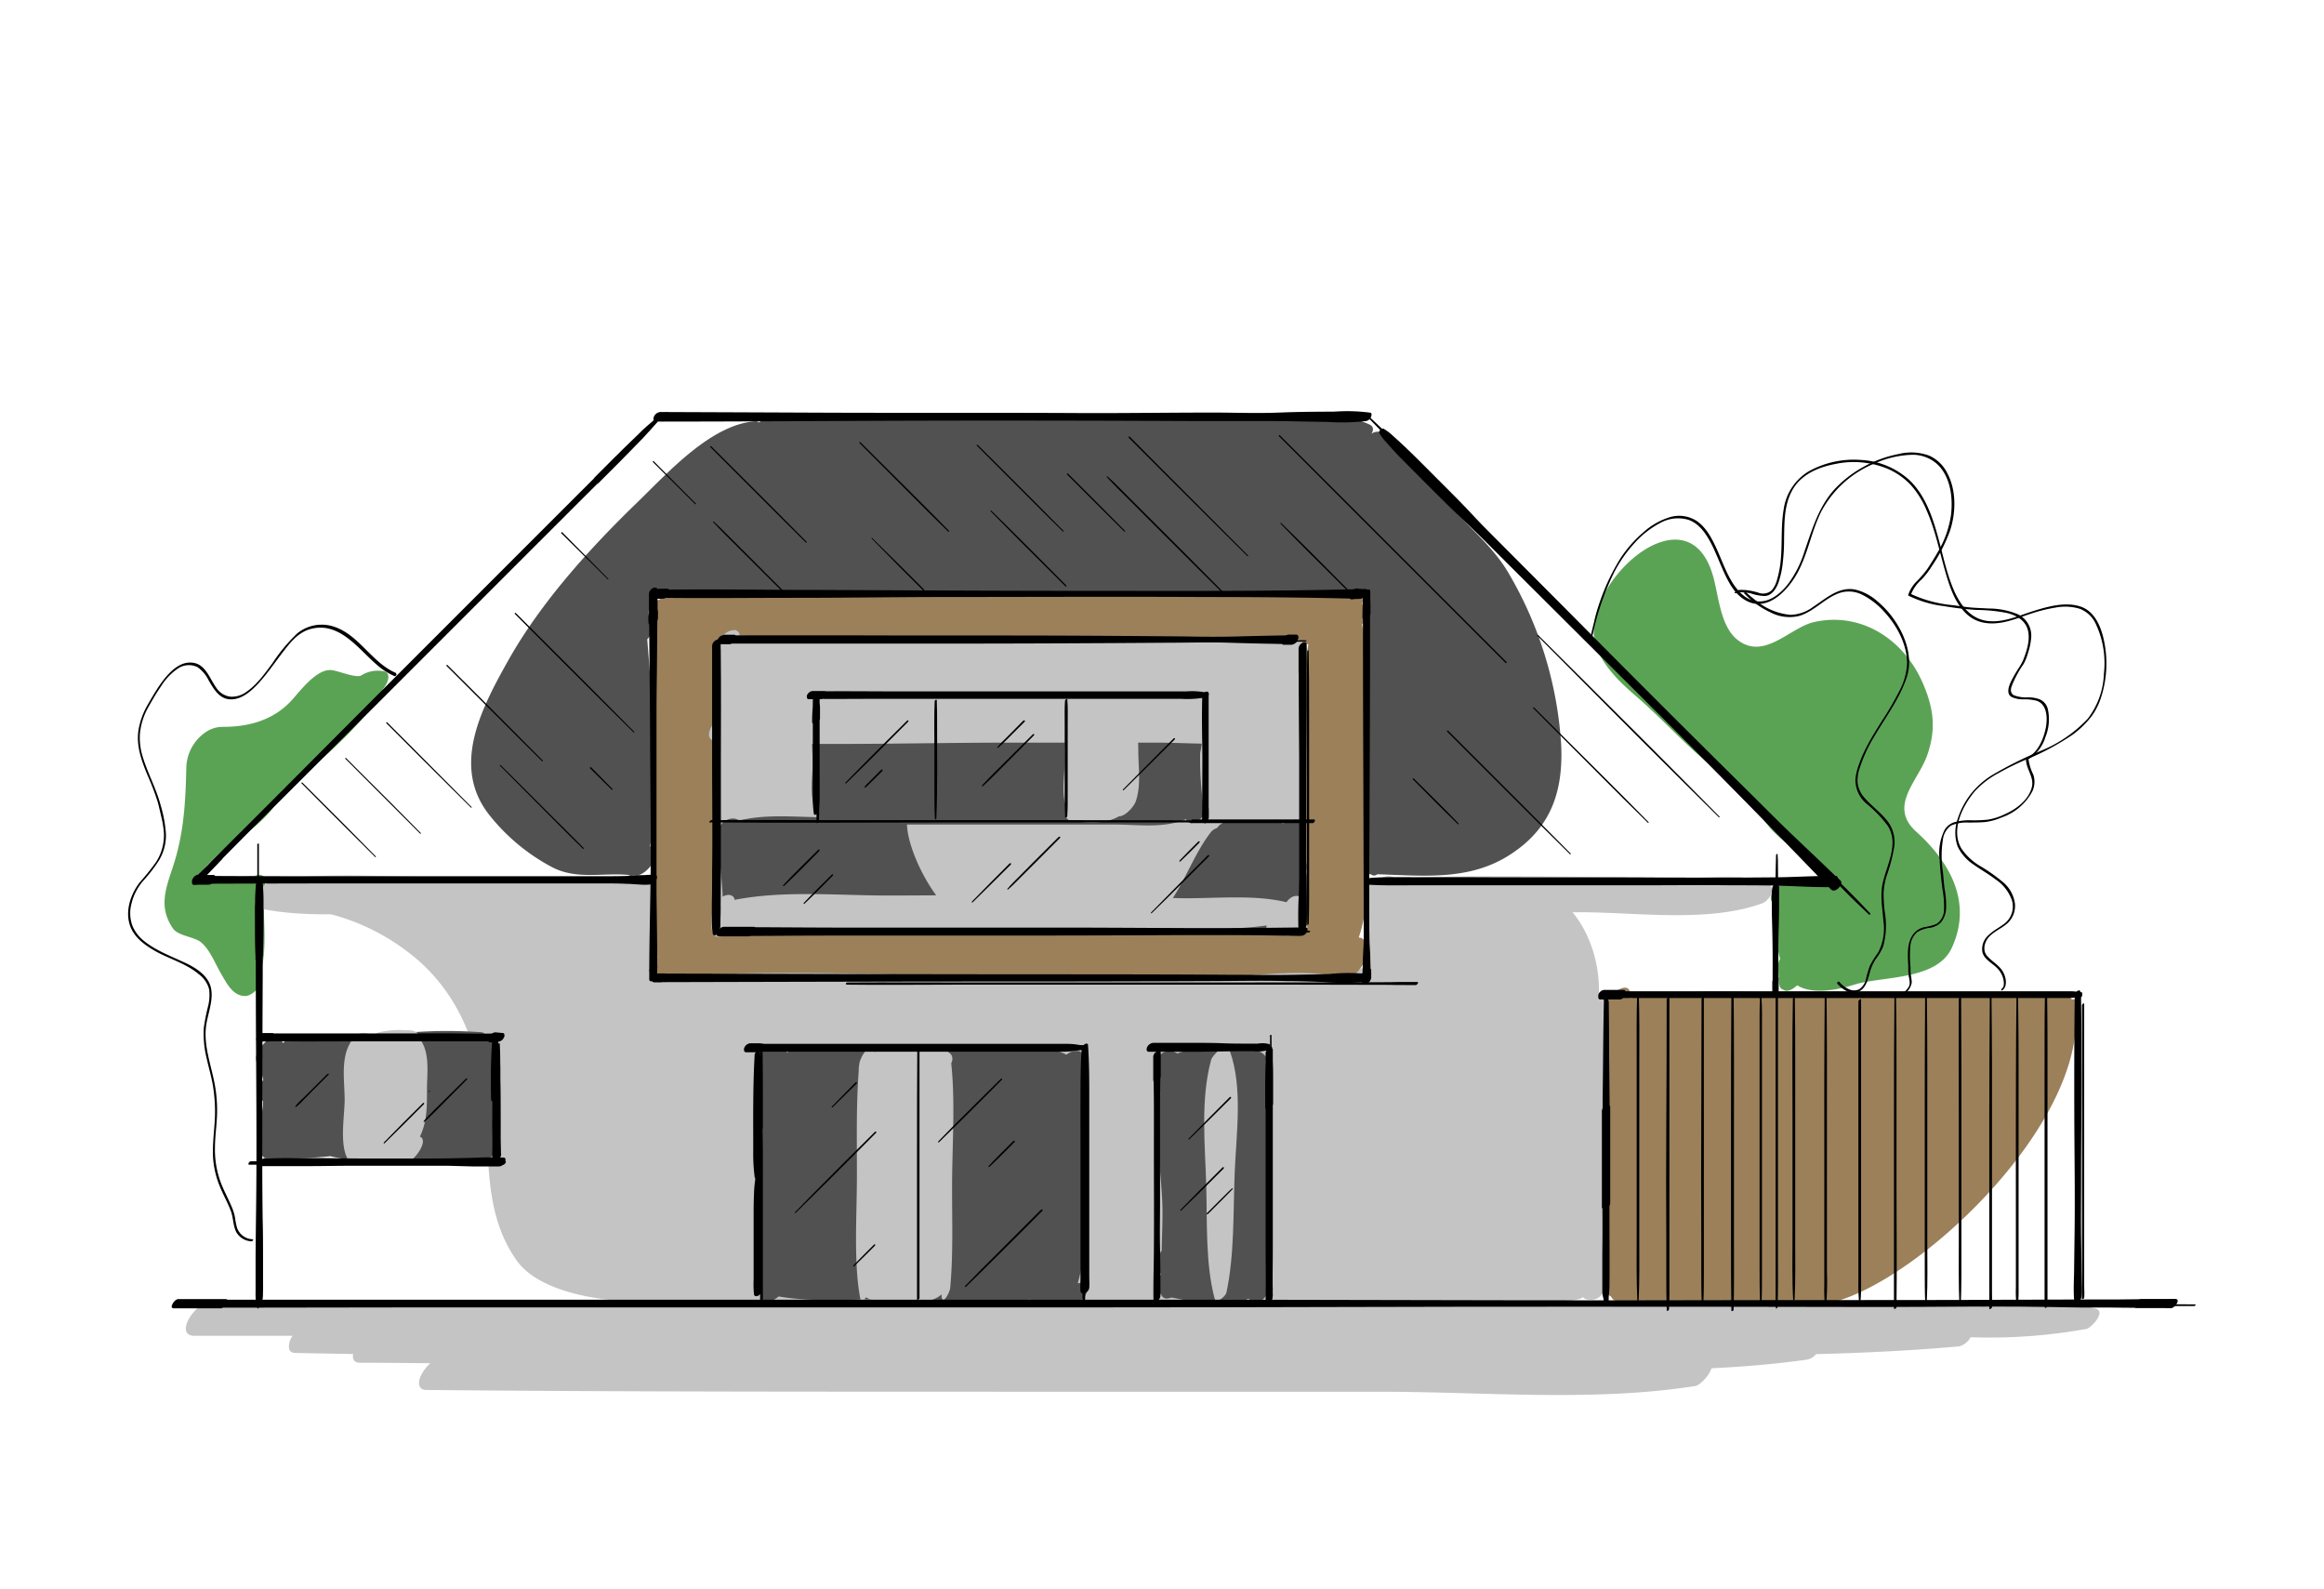 <svg xmlns="http://www.w3.org/2000/svg" viewBox="0 0 430 294"><g style="isolation:isolate"><path d="M241.44,118.76c-.39-1.14-1.42-.79-2.34-.08-6.33-2.6-15.48-1-22.15-1l-26.55,0c-17.46,0-35.9-1.62-53.24.42a2.32,2.32,0,0,0-.47.12c-.1-.17-.19-.36-.3-.53-1.17-1.78-4,1.72-4,2.92-.05,16.73-.91,33.51-.73,50.24,0,1.67,1.6,1.66,3.1.89,17,1.67,34.85.26,51.91.27l26.94,0c7.66,0,16.59,1.32,24.15-.6.85,1.43,3.45-1.2,3.69-2.15,1.89-7.61.79-16.33.88-24.15C242.37,136.88,244.12,126.62,241.44,118.76Z" fill="#c4c4c4"/><path d="M222.64,148.4h-.08a62.37,62.37,0,0,1-.5-9.12,15.34,15.34,0,0,0,.37-4.33c0-.38,0-.85,0-1.35a2.43,2.43,0,0,0,.57-1.16,10.86,10.86,0,0,0,.18-1.79c0-.36,0-.74,0-1.1,0,0,0,0,0-.06-.25-1.41-1.48-1.05-2.41-.39a1.28,1.28,0,0,0-.34,0c-3.2-2.09-9.13-.8-12.7-.79-4,0-8.13-.36-12,.43a31.14,31.14,0,0,0-4-.48,1.2,1.2,0,0,0-.36-.05h-.24a3.2,3.2,0,0,0-1.88.88c-8.94-.75-18.1-1.58-26.39.56a1.72,1.72,0,0,0-.26.1,27.75,27.75,0,0,0-6.9-.54,6.77,6.77,0,0,0-2.23-.66,3,3,0,0,0-3.24,2.77l0,.55a1,1,0,0,0,.4.77c-.66,2.72-.31,5.43-.27,8.32s-.77,7,.92,9.49a1.08,1.08,0,0,0-.06.72c-4.75-.09-9.83-.53-14.41.61a3.44,3.44,0,0,0-.9-.35,2.77,2.77,0,0,0-2.82,1.71,1.27,1.27,0,0,0,.06,1.48,1,1,0,0,0,.16.68c-.52,4.85.93,9.8.23,14.69-.45,3.09,3.84.93,4.16-1a43.43,43.43,0,0,0,.16-12.23c3.14.33,6.55-.09,9.52-.08,5.56,0,11.38.61,16.69-1.21.84-.29,2.85-2.12,1.54-2.94h1.3l21.15,0,18.12,0c4.46,0,9.15.75,13.28-1a1,1,0,0,0,.24.42c.75.75,2.06-.1,2.62-.66S224,148.72,222.64,148.4Z" fill="#515151"/><path d="M297.24,204.91c.19-6.77,1.26-14-.51-20.6a.76.76,0,0,0-.88-.66c.21-9.59-5.6-20.33-15.85-20.05a2,2,0,0,0-.92.4c-3.48-1.18-7.64-.57-11.25-.49-3.24.08-6.45-.17-9.53.64l.06-.71a1.14,1.14,0,0,0-.38-1v0l-.06-.05a1.51,1.51,0,0,0-.17-.1,1.81,1.81,0,0,0-1.42-.15l-.27.09-.07,0a1.63,1.63,0,0,0-.31.11l0,0-.19.11a3.59,3.59,0,0,0-.38.21l0,0-.08.06a4.91,4.91,0,0,0-.57.22,4.77,4.77,0,0,0-2.79,3.6h0a2.48,2.48,0,0,0,0,.27,1.25,1.25,0,0,0,.76,1.27,1.27,1.27,0,0,0,.12.1,1.34,1.34,0,0,0,.79.18c-.39,3.58-.51,7.13-.57,10.77-8.29-.15-16.7.31-24.89.31H156.54c-11.8,0-24.07-.93-35.79.42a2,2,0,0,0-.31.07c.33-2.09.41-4.28.61-6.28.29-2.83.93-8.72-1.57-10.88a1.72,1.72,0,0,0-2.19.15l-8.84,0a3.68,3.68,0,0,0-2.08,1.06c-2.75-.07-5.49-.11-8.24,0l-.75,0c-1.58-.28-3.16-.58-4.77-.92-4-.87-7.69-.86-11.23.81-6-.8-12.07-3-17.89-.52l-.21.13c-4.37-1-8.82-1.3-12.68-.07-1.3.41-4.54,4.61-1.63,4.44A40.32,40.32,0,0,1,77.77,178c9,8.18,11.73,19.43,12.27,31.05.4,8.53.44,16.94,5.58,24.15,4.75,6.69,18.87,8,26.21,7.51h0c8.59,2.09,19.25.54,27.85.54H186c20.29,0,41,1,61.32-.34a1.15,1.15,0,0,0,.79.15c7.67.4,15.38.21,23.06.22,7,0,14.25.69,21.1-1a2.09,2.09,0,0,0,.6-.32,1.39,1.39,0,0,0,1,.45c5.16.79,3.73-10.13,3.58-12.22C296.89,220.45,297,212.68,297.24,204.91Z" fill="#c4c4c4"/><path d="M288.86,137.77A71.31,71.31,0,0,0,279.11,106c-2.81-4.83-7.45-8.59-11.15-12.71-4.22-4.69-6.83-9.76-12.29-13.26a1.86,1.86,0,0,0-1.92.23c.4-.67.46-1.35-.36-1.73-6.75-3.17-16.54-1.37-23.87-1.38-10.05,0-20.1,0-30.15,0-18.9,0-38.65-1.6-57.44.36a3.41,3.41,0,0,0-1.49.64,1.15,1.15,0,0,0-.87-.2c-8.17.66-16.25,9.77-21.82,15.15-8.69,8.4-17.71,18.41-23.67,29-5,8.88-10.62,19.57-3.63,28.55a36.66,36.66,0,0,0,11.71,9.77c4.54,2.36,9.34,1,14.08,1.43a1.18,1.18,0,0,0,1,.11h.07c2.37.36,5.75-4.57,3-5.41.94-6.69.22-14.1.33-20.78.09-6-.43-11.71-.88-17.51a3.6,3.6,0,0,0,.92-1.74,1.7,1.7,0,0,0,0-.44,52.83,52.83,0,0,0,0-5.34c0-.4,0-.83-.1-1.27q34.72.07,69.43.07l35.67,0c8,0,18.64,1.9,26.57-.61v.69a.88.88,0,0,0,0,.16c0,8.41.13,16.83.21,25.24,0,4.9.13,9.8.16,14.7,0,3.61-.72,6.91.25,10.21-.45.92-.4,1.77.77,1.8a.89.89,0,0,0,1.2,0c8.83.27,17.57,1.32,25.31-4.13C287.15,152.76,289.24,146.09,288.86,137.77Z" fill="#515151"/><path d="M251.39,173.46v0c3-8.65,1.19-19.88,1.17-29s1.46-19.83-.54-28.92a5.88,5.88,0,0,0,.83-1.59,1.21,1.21,0,0,0,0-.18,1.56,1.56,0,0,0-.83-2c.29-1,0-1.9-1.31-1.87-20.7.4-41.44.07-62.15,0s-41.93-1.25-62.6.56c-.38-.54-1.14-.37-1.92.1a6.86,6.86,0,0,0-1.68.22,3.56,3.56,0,0,0-2.21,1.88c-.36.75-.36,2,.78,2h.63c-.05.44-.13.88-.17,1.32a2.54,2.54,0,0,0-.3,1.12c0,3.55,0,7.09,0,10.63a2.87,2.87,0,0,0,0,.44l0,20.8c0,4.83,0,9.66,0,14.49,0,4.49-1,9.38.57,13.59a2.11,2.11,0,0,0-.11,2.49c0,.7.41,1.21,1.37,1.23,21.75.58,43.56.15,65.32.12,10.94,0,21.87-.2,32.8-.23,4.81,0,9.57-.13,14.37-.43s8.55,1.62,13.22.3a2.5,2.5,0,0,0,.57-.26c.42,1,2.16-.49,2.38-1-.26.27-.17.17.26-.32a2.81,2.81,0,0,0,.45-.94,9,9,0,0,0,.14-1.27,19.57,19.57,0,0,0,.08-2.42A1,1,0,0,0,251.39,173.46ZM221,171.7l-30,0c-19,0-38-.09-57,.1a2.58,2.58,0,0,0-1.53.5c.07-16.46.1-33-.22-49.45q0-1.39-.06-2.79c0-.21,0-.41,0-.62a4.64,4.64,0,0,0,1-1.29c18.18,1.17,36.79.07,55,.05h27.17c8.18,0,16.48.73,24.61-.15,0,0,0,0,0,0a4.36,4.36,0,0,0,2,1.12.53.53,0,0,0,.12,0c-1.55,8.22-.65,17.13-.65,25.41s-1.67,18.75.47,27C235,171.23,227.83,171.7,221,171.7Z" fill="#9b805a"/><path d="M384.1,187.69a7.92,7.92,0,0,0,.58-1.12c.52-1.24-.17-2-1.34-1.64-.18-.58-.79-.66-1.52-.43-4.9-1.33-10.61-.49-15.62-.49L343,184c-13.44,0-28.1-1.63-41.36.64,0-.25,0-.49,0-.73-.19-3-4.43.32-4.54,2.19-.6,9.78-.19,19.69-.19,29.49,0,4.89,0,9.79,0,14.69,0,1.86-.88,7.18.64,9.11h0a2.26,2.26,0,0,0,.25.28.88.88,0,0,0,.29.18,1.39,1.39,0,0,0,.61.68c3.29,2,10.33.68,14,.73,7.67.09,15.34.06,23,.09C349.89,241.44,385,210.64,384.1,187.69Z" fill="#9b805a"/><path d="M354.56,153.86c-5.26-4.74.32-9.33,2-14.09,1.75-4.94,1.22-8.85-.89-13.62-3.57-8-11.4-13-20-11.08-4.49,1-9.19,7.13-14.14,3.33-3.3-2.55-3.53-8.37-4.63-12.05-4.67-15.62-22.82.35-22,11.07a1.21,1.21,0,0,0,.18.59,1.82,1.82,0,0,0,0,1.06c1.5,4.08,4.33,6.88,7.59,9.68,4.63,4,8.72,8.56,13.37,12.45a75.63,75.63,0,0,1,11.38,11.86c2,2.5,8,6.28,10.55,9.93-.37,0-.74,0-1.08,0a32.87,32.87,0,0,0-6.72.35c-1.18.22-3.39,2.41-2.19,3.65.08.09.18.15.26.23.05,1.79.09,3.57.2,5.36a33.49,33.49,0,0,0,.92,4.82,1.89,1.89,0,0,0-.32,1,29,29,0,0,0,.16,3.61c.08.69.37,1,.76,1.06.62.53,1.73,0,2.57-.8,2.61,1.66,7,1,10.53-.11,5.19-1.62,15.28-.76,18.06-6.79C365,167,360.85,159.53,354.56,153.86Z" fill="#5ba354"/><path d="M70.69,124.13a5.69,5.69,0,0,0-3.87.83c-1,.52-4.26-.89-5.52-1-2.77-.25-5.86,4-7.34,5.59-3.38,3.72-8.07,4.95-12.84,4.91a5.56,5.56,0,0,0-3,.94,8.2,8.2,0,0,0-3.65,6.76c-.15,6.44-.46,12.15-2.53,18.35-1.39,4.14-2.56,7.46.09,11.28.94,1.34,3.88,1.5,5.12,2.49,1.67,1.34,2.67,4,3.74,5.82s2.21,4.19,4.51,4.15c1.29,0,3.6-2.2,2.52-3.4v0c1.94-5.37.37-11.78,1.11-17.39.21-1.67-.85-1.87-2-1.4-.55,0-1.11.1-1.63.12-1.48.05-3,.05-4.44.15a14.77,14.77,0,0,0-4,.77c0-.52,0-1,0-1.57a1.24,1.24,0,0,0,.21-.19c.91-1,1.86-2,2.81-2.92s2-1.74,2.89-2.67c3.8-2,7.94-5.56,9.56-9.55,0-.08,0-.14.07-.21,1.68-1.23,3.33-2.46,4.89-3.77,4.44-3.72,10.54-9.27,13.43-14.71C72,126.15,72.45,124.19,70.69,124.13Z" fill="#5ba354"/><path d="M91.15,206.65c.77-2.54.45-5.75.37-8.17A11.35,11.35,0,0,0,91,195a3.06,3.06,0,0,0,.3-.49c.35-.72.42-1.61-.38-2a1.83,1.83,0,0,0-.76-.17,1.28,1.28,0,0,0-1.31-1.4,86.47,86.47,0,0,0-17.32.51c-5.86.61-11.75,0-17.61.7a3.8,3.8,0,0,0-1.62.81c0-.11-.07-.22-.11-.32-1-2.65-4.71,1.27-4.79,2.85a2.29,2.29,0,0,0,.06.9,1.48,1.48,0,0,0,.6,1.08,22.65,22.65,0,0,1,.67,2.31,3.18,3.18,0,0,0-.53,3.38,1.08,1.08,0,0,0,.46.5c0,.3,0,.6,0,.89a30.32,30.32,0,0,0-.26,7.73,2.57,2.57,0,0,0,.11.36c-.23.73-.15,1.51.84,1.59a79.92,79.92,0,0,0,11.78-.34c4,1,8,.74,12.13.59,4.93-.19,9.77.65,14.66-.18a3.76,3.76,0,0,0,.28.32c1.3,1.27,3.84-1.3,3.7-2.67Q91.6,209.29,91.15,206.65Z" fill="#515151"/><path d="M201,238.29a3.51,3.51,0,0,0-.49-.7,1.11,1.11,0,0,0-1.06-.19l-.05,0c1.81-5.88,1.07-12.23,1.1-18.34,0-7.8.19-15.64-.21-23.43,0-.78-.27-1.13-.76-1.2a2.9,2.9,0,0,0-2.21.68c-6.2-3.15-16.38-1.14-23.22-1.11-9,0-18.17-.31-27.19.23a2.8,2.8,0,0,0-1.29.5,1.12,1.12,0,0,0-.77-.58,2,2,0,0,0-.82,0c-.43-1.73-3.29.4-3.73,1.34a4.1,4.1,0,0,0-.49,3.19.67.67,0,0,0,.25.38c0,1.37.05,2.74.11,4.1.09,1.69-.43,4.54,1,5.68-.16,3.6-.17,7.21-.17,10.84,0,6.58-.89,13.41-.3,19.89,0,0,0,.08,0,.12a1.09,1.09,0,0,0,.28.73c.61.77,2,.33,3.1-.59,7.22,1.25,15.18.4,22.43.43,7.6,0,16.31,1.19,24.1.14a1.31,1.31,0,0,0,.06.27c0,.11.09.21.13.32a1,1,0,0,0,1,.64,11.16,11.16,0,0,0,1.54-.13,18.7,18.7,0,0,1,2.27-.63,21,21,0,0,1,2.1,0l0,0,.09.11s0,0,0,0,.17.14.27.2C199.29,241.78,201.63,239.43,201,238.29Z" fill="#515151"/><path d="M234.8,215.43c0-6.11.93-13-.62-19a1.07,1.07,0,0,0-.13-1.17,2.93,2.93,0,0,0-1.13-.79c-.16-.39-.52-.44-.94-.3a25.23,25.23,0,0,0-4.88-.11c-3.12,0-6.29-.43-9.21.82,0,0,0,0-.07,0a2.6,2.6,0,0,0-1.45-.44c-1.43-.08-2.73,1.55-2.84,2.85a10.73,10.73,0,0,0,1.17,5.09,3,3,0,0,0-.42,1.07c-.62,6.13.5,12.7.77,18.87.13,3-.07,6-.1,9a3,3,0,0,0-.55,1.45,20.37,20.37,0,0,0,0,2.07.93.93,0,0,0,.4.79,2,2,0,0,0-.19.62,10.92,10.92,0,0,0-.05,2.49,1.11,1.11,0,0,0,.34.81c.31.77,1.07.78,1.82.48,4.67.78,10,2.69,14.27.2a.76.76,0,0,0,.34.25s0,0,0,.06c.39.63,1,.57,1.6.31h0a2.91,2.91,0,0,0,1.72-2.36v-.06a.69.69,0,0,0-.08-.41,4.26,4.26,0,0,0,.15-.76.89.89,0,0,0-.08-.55,18.91,18.91,0,0,0-.26-5.63C235.13,225.94,234.81,220.67,234.8,215.43Z" fill="#515151"/><path d="M387.75,242.09c-11.35-2.89-24.54-1.14-36.18-1.16l-45.07-.08-90.14-.12q-22.76,0-45.5,0a5.47,5.47,0,0,0,3.36-1.27c0,.12,0,.24,0,.36.2,1.75,1.51-.71,1.59-1.57.65-6.87.26-14.24.37-21.23.1-6.52.52-13.87-.18-20.33a1.57,1.57,0,0,0,0-1.59c-1.9-2-4.26-1.35-6.34-1.35-2.54,0-5.31-.74-7.74.9a2,2,0,0,0-.17-.85c-.35-.72-.95-.16-1.28.31l0,.07a1,1,0,0,0-.28.22l-.1.11a4.87,4.87,0,0,0-.74,1.21,4.18,4.18,0,0,0-.38,1.18.45.45,0,0,1,0,.11,5.5,5.5,0,0,0-.08,1.08c-.5,6.45-.32,13.08-.34,19.6,0,6.94-.64,16.06.63,22.54a.83.83,0,0,0,.22.5q-60.23,0-120.46.13c-2.11,0-4.89,3.5-4.53,5.25.12.58.58,1,1.54,1l18.2,0a3.24,3.24,0,0,0-.67,2.32c.09.53.5.88,1.35.85,3.51.08,7,.13,10.52.2a1.76,1.76,0,0,0,0,.81c.1.48.48.8,1.27.8,4.32,0,8.64.06,13,.09-1.29,1.16-2.3,2.92-2.06,4,.11.58.56,1,1.51.95,38.89.37,77.78.31,116.68.33l59.91,0c19,0,39.17,1.9,58-1.06.85-.13,2.63-1.94,3-3.28,6-.29,11.91-.79,17.79-1.62a3,3,0,0,0,1.57-1c8.85-.23,17.68-.65,26.5-1.44a3.56,3.56,0,0,0,2.1-1.69,100.91,100.91,0,0,0,21.45-1.54C386.93,245.64,389.77,242.6,387.75,242.09ZM160.19,240c2.27,1.11,4.73.67,7,.67.78,0,1.55.07,2.32.1h-9.92A2.09,2.09,0,0,0,160.19,240Z" fill="#c4c4c4"/><path d="M79,201.57c0-2.8.55-6.4-1-8.89a1.16,1.16,0,0,0-.3-.32,1.7,1.7,0,0,0,0-.39c-.32-1.41-1.69-1.41-2.89-1.4A15.67,15.67,0,0,0,70,191a4.34,4.34,0,0,0-1.22.76.9.9,0,0,0-.59-.5l-.65-.17a2.31,2.31,0,0,0-2.21,1.08c-2.45,3-1.57,7.63-1.56,11.25,0,2.89-1,8.36.59,11,0,.39.25.68.82.74l.17,0c3.49.14,7.14.89,10.5-.45,1.14-.46,3.46-3.79,1.85-4.45C79.05,207.42,79,204.69,79,201.57Z" fill="#c4c4c4"/><path d="M227.55,194.42c-.66-1.86-3.23.76-3.47,1.67-2,7.45-1.1,15.74-.89,23.37.18,6.64-.16,14.34,1.54,20.73.31,1.18,2.07-.48,2.19-1.06,1.51-7.1,1.24-14.91,1.53-22.2C228.73,209.89,230,201.15,227.55,194.42Z" fill="#c4c4c4"/><path d="M210.62,139.52a52.11,52.11,0,0,0-.82-9.42.69.69,0,0,0-.6-.64.61.61,0,0,0,0-.11l-.07-.18a1.34,1.34,0,0,0-1.27-.82,11.53,11.53,0,0,0-6.23.85c0-.23,0-.47-.08-.7-.37-2.43-3.75,0-3.94,1.44a86.32,86.32,0,0,0-.6,10.91c0,2.35-.71,6.07.31,8.49a1.83,1.83,0,0,0-.21.93c0,.11,0,.21,0,.31a1.3,1.3,0,0,0,1.3,1.3c2.86.36,6.08.6,8.63-.87,1.21,0,2.78-1.83,3.09-2.72C211.1,145.48,210.69,142.46,210.62,139.52Z" fill="#c4c4c4"/><path d="M181.82,171.57c-7.2-.16-13.83-13.41-14-18.93-.07-2.51-3.36.3-3.72,1.37a.85.85,0,0,0,0,.17c-.16-.08-.3-.17-.47-.25-2.69-1.2-6.49-.36-9.27-.07-4.27.45-8.52.48-12.74,1.23-1.66-.71-5.48,2.37-5.54,4.53-.07,2.32-.28,4.62-.42,6.94a1.37,1.37,0,0,0,.89,1.39h-.38c-1.36-.09-4.25,3.08-2.25,3.77,5.12,1.8,10.37,1.19,15.67.53a64.67,64.67,0,0,1,9.43-.73c1.35,0,9.22,0,9.62.84.64,1.3,2.42.4,3.32-.83a10.17,10.17,0,0,0,2.62.55C176.26,172.2,184.05,171.62,181.82,171.57Z" fill="#515151"/><path d="M241.83,162a1.85,1.85,0,0,0-.23-.72,2.19,2.19,0,0,0-.18-2.2,30.11,30.11,0,0,0-.74-6.69c-.23-1-1.19-.86-2.15-.32a1.79,1.79,0,0,0-.64.08c-.2.06-.4.14-.59.21-.09-.42-.42-.7-1.16-.69-3,0-5.73.75-8.76.29a2.68,2.68,0,0,0-2.17,1.2,2.53,2.53,0,0,0-1.24.87c-3.69,4.83-5.41,11.29-9.72,15.54-.82.82-1.62,2.7.07,3a11.71,11.71,0,0,0,6.8-.75h0a135,135,0,0,0,16.69,1,4.57,4.57,0,0,0,4.07-4.07A55.29,55.29,0,0,0,241.83,162Z" fill="#515151"/><path d="M241.33,125.17c-.08-1.91,0-4.87-1.59-6.15a1.32,1.32,0,0,0-1.71.19,2.56,2.56,0,0,0-2.1.31c-4.48-2.66-11.59-1.28-16.57-1.28-9.29,0-18.58,0-27.86,0-17.2.06-34.74-.88-51.89.43a2,2,0,0,0-.55.13c-.17-1.12-1.18-1.38-2.16-1.18a.5.5,0,0,0-.07-.08.82.82,0,0,0-.21-.63.93.93,0,0,0-1-.31,2.41,2.41,0,0,0-.82.2,3.77,3.77,0,0,0-1.64,1.62l0,.1c0,.06-.07.12-.1.19a1.91,1.91,0,0,0-.18.71c-1,1.78-.89,4-.88,6.13,0,1.82-.63,5.8,1.45,6.72-2,1.64-3.56,4.72-.74,4.86,18,.94,36.17.25,54.19.25H214c7.14,0,15.24.93,22.2-1.07,1.54,1.4,4.37-1.78,4.83-3.14C241.91,130.63,241.43,127.81,241.33,125.17Z" fill="#c4c4c4" style="mix-blend-mode:multiply"/><path d="M240.59,166.18c-.13-.64-1.06-.46-1.45-.28a3,3,0,0,0-1.11,1c-6.2-1.51-13.64-.61-19.85-.75q-13.43-.3-26.84-.49c-9-.15-18.07,0-27.1,0-9.21,0-18.94-.95-28,.74l-.28.09c-.2-1-1.2-1.14-2.08-.71a3.62,3.62,0,0,0-2.07,2.84c-.15,1.34-.51,3.25.37,4.39.4.5,1.29.25,1.74,0a3.91,3.91,0,0,0,1.48-1.29c7.33,1.3,15.29.46,22.68.46h27.11c9.09,0,18.19-.22,27.29-.43,7-.16,14.75.48,21.88-.55a1.72,1.72,0,0,0,0,.78c.18,1.4,1.71.49,2.13.45a1.18,1.18,0,0,1,1,.4c.6.59,1.61.14,2.17-.26a3.06,3.06,0,0,0,1.41-2.32A28.07,28.07,0,0,0,240.59,166.18Z" fill="#c4c4c4" style="mix-blend-mode:multiply"/><path d="M253,180c-.86-.36-1.91.54-2.36,1.16a3.73,3.73,0,0,0-.31.54c-6.72-3.14-17.5-1-24.56-1H193c-23,0-49.33-1.72-72.23.18-.57,1.14-1.9,4-.8,6.58,21.86.25,88.67,0,99.64,0,9.53,0,30.11.17,31,.18a3.41,3.41,0,0,0,2.81-2,7.52,7.52,0,0,0,.58-3C254,181.68,254.05,180.45,253,180Z" fill="#c4c4c4" style="mix-blend-mode:multiply"/><path d="M121.33,164.27a.83.83,0,0,0-.56-.56s0-.07,0-.1c-.1-1-1-1.07-1.78-.7a3.21,3.21,0,0,0-.93.7c-4.08-2.15-10-1.16-14.4-1.25-7.8-.16-15.6-.15-23.41-.12-9.74,0-20.16-1-29.8.7a4.55,4.55,0,0,0-2.69,2.38c-.8,1.2-1,2.46.23,2.71,9.28,2,19.72.68,29.13.72,7.84,0,15.68,0,23.52-.11,2.88-.06,5.78.05,8.63-.09a12.44,12.44,0,0,0,3.8.49,10.55,10.55,0,0,0,4.54-.39,1.08,1.08,0,0,0,.52.07c1.31.3,2.83-1.35,3.11-2.48A3.24,3.24,0,0,0,121.33,164.27Z" fill="#c4c4c4" style="mix-blend-mode:multiply"/><path d="M327.31,163.71c-4-2.26-9.5-1.34-13.93-1.37l-18-.12c-12-.08-24.13-.33-36.16.27a3,3,0,0,0-1.8.61l-.85.06a2,2,0,0,0-1.72.37,3.16,3.16,0,0,0-1.33,1.12c-1.14,1.29-1.66,2.92.3,3.14h.25l.88.07c.18.41.6.67,1.37.63,11.95.62,23.95.3,35.91.26,10.56,0,23.84,2,33.85-1.65C327.13,166.72,328.78,164.55,327.31,163.71Z" fill="#c4c4c4" style="mix-blend-mode:multiply"/><path d="M39.86,241.59c28.9.33,57.82.08,86.72.08h173q30.78,0,61.56,0c14.22,0,28.44.1,42.66-.07l2.22,0c.14,0,.34-.31.15-.31-13.11,0-26.23-.12-39.35-.11q-28.21,0-56.44,0H137.39q-43.21,0-86.43,0c-3.65,0-7.3,0-11,.06-.14,0-.35.31-.15.31Z"/><path d="M328.88,241.87c.14-3,.09-6.1.09-9.15v-55.1c0-5.76.11-11.54,0-17.3,0-.76,0-1.53-.07-2.29,0-.17-.27,0-.28.14-.2,5.88-.09,11.77-.09,17.65v46.59c0,5.77,0,11.53,0,17.3,0,.76,0,1.53.06,2.29,0,.17.26,0,.26-.13Z"/><path d="M153.32,181.08c-1.91-.1-3.81-.07-5.72-.07H124c-.21,0-.51.46-.22.46h11.12c.22,0,.52-.48.23-.48q-4.57,0-9.16.12c-.1,0-.27.24-.12.24q4.53.1,9,.12c.22,0,.52-.48.23-.48H124c-.21,0-.51.46-.22.46h23c2.12,0,4.25,0,6.38-.07.13,0,.37-.31.16-.32Z"/><path d="M121.25,110.39c0,4.38-.06,8.76-.06,13.14s0,8.91,0,13.36v26.58c0,4.26,0,8.52,0,12.77,0,.51,0,1,0,1.53,0,.18.28,0,.28-.14.08-2.1,0-4.21,0-6.31V138.37q0-6.69,0-13.37c0-4.38,0-8.75,0-13.13l0-1.59c0-.15-.24,0-.24.11Z"/><path d="M122.81,110.08c16.92.11,33.83.07,50.75.07h50.68c9.52,0,19,.06,28.57-.08.13,0,.32-.29.14-.29-16.91-.26-33.83-.09-50.74-.09H151.53c-9.52,0-19,0-28.57.08-.14,0-.33.3-.15.31Z"/><path d="M252.74,110c0,8,0,15.93,0,23.9s-.05,15.9-.05,23.85v10c0,1.11,0,2.23.08,3.33,0,.18.26,0,.27-.13.17-2,.08-4,.08-6v-17.9c0-7.94-.06-15.87-.06-23.8V109.85c0-.17-.28,0-.28.14Z"/><path d="M241.88,120.48c-.14,6.58-.07,13.17-.07,19.75v19.71c0,3.69,0,7.38.06,11.07,0,.18.28,0,.29-.13.09-3.3.06-6.59.06-9.89V131.43c0-3.69,0-7.38-.08-11.07,0-.15-.25,0-.25.12Z"/><path d="M133,120.19c0,6.71-.06,13.42-.06,20.13v20.05c0,3.75,0,7.49.12,11.24,0,.12.19,0,.18-.09v-.61c0-.1-.16,0-.16.07v.63c0,.11.18,0,.18-.09.07-3.39.12-6.78.12-10.17v-30c0-3.76,0-7.52-.06-11.28,0-.19-.32,0-.32.16Z"/><path d="M132.65,118.75c7.09.11,14.17,0,21.26,0h64.2c6.94,0,13.89.11,20.82,0l2.64-.06c.1,0,.27-.24.12-.24-6.9-.15-13.79-.1-20.68-.1H156.86c-7.11,0-14.21,0-21.31,0-.9,0-1.8,0-2.7,0-.18,0-.45.4-.2.4Z"/><path d="M121.28,77.48c8.6.17,17.21,0,25.8,0H224.3c9.67,0,19.35.1,29-.09.12,0,.29-.26.13-.26-8.59-.18-17.19-.09-25.78-.09h-77.2c-9.67,0-19.35-.14-29,0-.16,0-.41.37-.18.37Z"/><path d="M253.28,77.41q7.77,8,15.67,15.82l15.8,15.82L300.5,124.8l15.8,15.81c5.26,5.24,10.47,10.53,15.8,15.7l2,1.91c.1.1.34-.14.24-.24-5.17-5.33-10.43-10.57-15.68-15.82s-10.53-10.54-15.8-15.81L287.08,110.6,271.26,94.8C266,89.56,260.8,84.26,255.47,79.09c-.66-.63-1.32-1.26-2-1.9-.09-.09-.31.13-.22.22Z"/><path d="M121.31,78c-5.59,5.4-11,11-16.51,16.48L88.25,111l-16.5,16.51L55.2,144.06Q47,152.31,38.71,160.58l-2,2c-.12.12,0,.25.12.12q8.28-8.22,16.52-16.47L69.89,129.7l16.5-16.51L103,96.64c5.5-5.49,11-11,16.5-16.5.66-.67,1.33-1.34,2-2,.13-.13,0-.26-.12-.13Z"/><path d="M47.61,156.28q0,9,0,17.92V222c0,5.88,0,11.75,0,17.63,0,.79,0,1.57,0,2.36,0,.17.28,0,.29-.14.09-3.1,0-6.2,0-9.3V176.12q0-8.82,0-17.62v-2.38c0-.2-.33,0-.33.16Z"/><path d="M156.58,182.15c6.86.09,13.73,0,20.6,0h61.68q11.56,0,23.12.05c.25,0,.6-.54.26-.55-2.32,0-4.65,0-7,.08-.18,0-.43.4-.19.39h.5c.15,0,.4-.36.17-.36l-.48,0c-.18,0-.43.39-.19.39,2.3.07,4.6.09,6.9.08.25,0,.6-.55.26-.55q-20.61.08-41.22.07H179.89c-7.72,0-15.45-.05-23.17,0-.13,0-.33.3-.14.3Z"/><path d="M133.93,172.58c3.51.11,7,0,10.55,0H218.4c7.93,0,15.86.13,23.79-.09.13,0,.33-.3.14-.3-7-.2-14.07-.1-21.11-.1H146c-4,0-7.94-.07-11.9.06-.16,0-.42.37-.18.38Z"/><path d="M252.52,171.18c-.17,2.79-.1,5.6-.1,8.39,0,.26.42,0,.42-.2,0-.51,0-1,0-1.52,0-.25-.41,0-.41.2v1.52c0,.26.42,0,.42-.2,0-2.76.07-5.54-.1-8.3,0-.14-.21,0-.22.11Z"/><path d="M38.07,163.22c2.7.08,5.4,0,8.09,0h57c5.32,0,10.65.13,16-.05l2-.06c.11,0,.28-.25.12-.25-5.28-.16-10.56-.13-15.84-.12H56.54c-5.42,0-10.84,0-16.27,0q-1,0-2,0c-.17,0-.43.38-.19.38Z"/><path d="M334.69,158.1c1.43,1.51,2.89,3,4.36,4.44s2.87,2.94,4.35,4.35l2.44,2.32c.09.09.31-.13.22-.22-2.79-3-5.68-5.8-8.56-8.67-.84-.84-1.69-1.66-2.55-2.47-.11-.11-.36.15-.26.25Z"/><path d="M252.81,163.42c1.76.12,3.52.07,5.28.07h82.18c.22,0,.52-.47.23-.47H258.13c-1.73,0-3.46,0-5.18.07-.12,0-.32.27-.14.28Z"/><path d="M297.56,187.23a18,18,0,0,0,.08-1.94c0-.3-.5,0-.5.24-.09,7.24,0,14.48,0,21.72s0,14.33,0,21.5c0,4.05,0,8.11,0,12.16,0,.3.48,0,.48-.23l0-2.64c0-.25-.42,0-.41.2l0,1.13c0,.23.36,0,.37-.18l0-1.15c0-.25-.41,0-.41.2,0,.89,0,1.78,0,2.67,0,.29.48,0,.48-.23.07-7.23,0-14.48,0-21.71s0-14.34,0-21.51c0-4.06,0-8.11,0-12.17,0-.3-.5,0-.5.24,0,.63,0,1.24.08,1.86,0,.23.33,0,.34-.16Z"/><path d="M298.05,184.48c2.84.13,5.7.06,8.55.06h59.23c6.36,0,12.72,0,19.08,0,.21,0,.52-.49.23-.49-.64,0-1.28,0-1.92,0-.18,0-.44.41-.19.41.62,0,1.25,0,1.88,0,.21,0,.52-.48.23-.49-11.29-.1-22.57,0-33.86,0h-43.4c-3.2,0-6.43-.09-9.63.06-.17,0-.47.4-.2.41Z"/><path d="M385.22,185.88q0,10.78,0,21.57v27.19c0,1,0,2,0,2.94a26,26,0,0,0,0,2.65c0,.23.38,0,.36-.17s-.05-.31-.05-.46-.26,0-.26.12a4.2,4.2,0,0,1,0,.51c0,.22.35,0,.36-.17.07-.77,0-1.56,0-2.33s0-1.75,0-2.63V219.15q0-10.68,0-21.36l0-12.08c0-.22-.36,0-.36.17Z"/><path d="M131.38,152.14c14.53.12,29.08,0,43.62,0h43.63l24.26,0c.24,0,.6-.55.26-.55-7.5,0-15,0-22.49,0-.28,0-.68.63-.3.63h6.07c.28,0,.67-.61.3-.61-1.6,0-3.21,0-4.81,0-.28,0-.67.62-.29.61h.76c.25,0,.65-.58.28-.58l-.75,0c-.28,0-.67.6-.29.61,1.6,0,3.2,0,4.8,0,.28,0,.67-.61.3-.61h-6.07c-.28,0-.68.63-.3.63,7.51,0,15,0,22.53,0,.24,0,.59-.55.26-.55q-21.72.06-43.43,0H156.09c-8.17,0-16.33-.07-24.49,0-.21,0-.51.46-.22.47Z"/><path d="M140.64,193.73c-.1,6.09,0,12.19,0,18.28v18.21c0,3.44,0,6.87,0,10.31,0,.28.45,0,.45-.22s0-.66,0-1-.38,0-.39.18c0,.35,0,.69,0,1s.45,0,.45-.22q0-9.13,0-18.26t0-18.21c0-3.43,0-6.87-.06-10.3,0-.25-.39,0-.4.19Z"/><path d="M140,193.86c2,.11,3.94,0,5.91,0h51.68c1.12,0,2.25-.06,3.37-.09.17,0,.43-.38.19-.39-1,0-1.95-.08-2.92-.09H146.88c-2.22,0-4.47-.08-6.69,0-.18,0-.5.43-.21.45Z"/><path d="M200.41,194.7c-.12,1.56-.11,3.12-.12,4.68s0,3.08,0,4.62c0,3.05,0,6.11,0,9.16q0,9.15,0,18.3v7.64a13.3,13.3,0,0,0,.11,2.44c0,.15.27-.07.28-.14a14.71,14.71,0,0,0,.11-2.3v-6.78c0-3,0-6.07,0-9.1q0-9.16,0-18.34c0-1.71,0-3.41,0-5.11s0-3.46-.12-5.18c0-.16-.23,0-.24.11Z"/><path d="M235,191.7q-.06,9.51-.06,19v19.07c0,3.58,0,7.15,0,10.73,0,.3.49,0,.49-.24q0-8.94,0-17.9l0-17.91v-4.9a45,45,0,0,0-.1-4.79c0-.27-.39,0-.41.2-.14,1.44-.1,2.88-.1,4.32v13.25l0,18c0,3.33,0,6.65,0,10,0,.3.49,0,.49-.24q0-9.5,0-19t0-19.06q0-5.35-.05-10.7c0-.22-.35,0-.35.17Z"/><path d="M214,194.24c-.13,3.08-.08,6.16-.08,9.24v27.26c0,3.42-.06,6.85.11,10.27,0,.21.33,0,.33-.16.15-3.09.11-6.18.11-9.26V204.33c0-3.43.08-6.86-.08-10.29,0-.26-.4,0-.41.2Z"/><path d="M213.87,194.28a34.33,34.33,0,0,0,3.93.14h12c.73,0,1.46,0,2.19,0h1.13c.41,0,.81-.07,1.23-.1.15,0,.43-.35.18-.38-.65-.06-1.29-.1-1.95-.1h-14c-1.52,0-3,0-4.56.14-.11,0-.32.26-.13.28Z"/><path d="M48.68,192.58c2.8.07,5.6,0,8.39,0H82.19c3.15,0,6.3,0,9.46,0,.25,0,.6-.56.26-.56q-8.55,0-17.12,0H57.57c-3.07,0-6.13,0-9.2.12-.16,0-.42.37-.18.38,5.51.22,11,.12,16.54.12H82.11l9.54,0c.25,0,.6-.56.26-.56q-8.39,0-16.79,0H58.38c-3.16,0-6.33,0-9.49,0-.19,0-.48.43-.21.43Z"/><path d="M92.13,193.2c-.11,1.41-.08,2.83-.1,4.24s0,2.82,0,4.23c0,2.79,0,5.57,0,8.35v4.74c0,.32.54,0,.53-.26a17.89,17.89,0,0,0-.1-2.74c0-.2-.31,0-.33.12a23,23,0,0,0-.1,2.88c0,.32.53,0,.53-.26,0-5.59,0-11.17,0-16.76,0-1.55,0-3.13-.1-4.69,0-.2-.3,0-.31.15Z"/><path d="M47.44,215.3c5.94.17,11.87.13,17.81.14h27.9c.28,0,.67-.62.3-.62H46.4c-.27,0-.65.6-.29.6,1.69,0,3.38,0,5.07,0,.24,0,.62-.55.27-.56-1.68,0-3.37,0-5.05,0-.27,0-.65.6-.29.6h47c.28,0,.67-.62.3-.62H57.7c-3.37,0-6.73,0-10.1.13-.14,0-.37.33-.16.34Z"/><path d="M302.91,184.17c-.12,3.68-.08,7.37-.08,11.05v11q0,11,0,22.09c0,4.1-.07,8.22.12,12.32,0,.16.24,0,.25-.12.16-3.69.11-7.38.11-11.07s0-7.36,0-11v-22.1c0-4.11.05-8.23-.09-12.34,0-.21-.33,0-.34.17Z"/><path d="M308.38,184.75q0,11.3-.07,22.59t0,22.48l0,6.31c0,2.09,0,4.18.08,6.27,0,.22.36,0,.35-.17s0-.49,0-.74-.27,0-.28.13l0,.78c0,.21.34,0,.35-.17.1-1.9.07-3.82.07-5.72l0-5.59c0-3.76,0-7.53,0-11.29q0-11.24,0-22.47,0-6.3,0-12.6c0-.25-.41,0-.41.19Z"/><path d="M314.83,184.75q0,11-.05,22.08t0,22.09c0,2.06,0,4.13,0,6.19s0,4.1.1,6.14c0,.18.28,0,.28-.14.1-1.87.09-3.74.1-5.61s0-3.64,0-5.45V219q0-11,0-22.09c0-4.12,0-8.24,0-12.35,0-.25-.41,0-.41.19Z"/><path d="M320.35,184c-.07,7.61-.06,15.21-.07,22.82s0,15.24,0,22.86c0,4.24,0,8.5.07,12.74,0,.23.37,0,.36-.17l0-.94c0-.19-.31,0-.31.15l0,1c0,.22.36,0,.36-.17.1-3.82.07-7.64.07-11.46V219.41q0-11.41,0-22.85,0-6.37-.06-12.75c0-.22-.36,0-.36.17Z"/><path d="M325.65,184.75c-.11,1.83-.08,3.69-.08,5.53v5.5c0,3.66,0,7.32,0,11q0,11,0,21.89c0,2,0,4,0,6.07s0,4.1.08,6.15c0,.18.28,0,.29-.14.09-1.82.06-3.66.07-5.48s0-3.65,0-5.47q0-5.47,0-10.94,0-11,0-22c0-2,0-4.07,0-6.11s.05-4.15-.09-6.21c0-.24-.37,0-.38.19Z"/><path d="M331.73,184.74c-.14,7.31-.08,14.62-.07,21.93s0,14.6,0,21.91c0,4-.1,7.95.12,11.91,0,.17.27,0,.27-.14.18-3.56.11-7.15.11-10.72s0-7.21,0-10.82q0-11,0-22c0-4.08,0-8.15-.07-12.23,0-.23-.37,0-.37.18Z"/><path d="M337.62,184.36q-.09,11.1-.08,22.19t0,22.1V238a28.62,28.62,0,0,0,.09,3.07c0,.2.29,0,.3-.14a53.41,53.41,0,0,0,.1-5.66v-5.48q0-5.53,0-11.06,0-11.06,0-22.11,0-6.21-.07-12.42c0-.22-.35,0-.35.17Z"/><path d="M343.85,185.13v16.6q0,8.28,0,16.58c0,3.11,0,6.22,0,9.33,0,.3.5,0,.5-.24v-2.08c0-.31-.5,0-.5.24v11.33a34.27,34.27,0,0,0,.11,3.79c0,.2.28,0,.29-.14.12-1.29.1-2.6.1-3.89s0-2.5,0-3.75v-7.58c0-.31-.5,0-.5.24v2.08c0,.3.5,0,.5-.24,0-5.52,0-11.05,0-16.58V184.94c0-.25-.41,0-.41.19Z"/><path d="M350.52,184.55q-.11,11.26-.09,22.53t0,22.36c0,4.2,0,8.4,0,12.6,0,.24.42,0,.41-.2l0-.55c0-.23-.34,0-.35.16l0,.59c0,.23.4,0,.41-.2.1-7.5,0-15,0-22.51s0-14.92,0-22.37c0-4.2,0-8.39-.09-12.58,0-.22-.35,0-.35.17Z"/><path d="M356.2,184.17c-.06,7.42-.07,14.83-.07,22.25s0,14.8,0,22.21c0,2.07,0,4.15,0,6.23s0,4.13.09,6.2c0,.18.28,0,.28-.14.19-3.71.1-7.44.1-11.15V218.66q0-11.11,0-22.22,0-6.23-.08-12.44c0-.22-.35,0-.36.17Z"/><path d="M362.43,184.75c-.05,7.41,0,14.82,0,22.23s0,14.81,0,22.21c0,4.14-.07,8.29.12,12.43,0,.15.24,0,.24-.12.16-3.72.12-7.44.12-11.16V219.23q0-11.11,0-22.22,0-6.22-.05-12.45c0-.26-.4,0-.41.19Z"/><path d="M368.17,184.35q-.09,11.31-.1,22.62t0,22.57v9.52c0,1,0,2,0,3,0,.27.45,0,.44-.21s0-.27,0-.4-.38,0-.38.18,0,.29,0,.43.42,0,.44-.21c.05-.88,0-1.78,0-2.67V219.36c0-7.51,0-15,0-22.53,0-4.21-.06-8.42-.09-12.63,0-.19-.32,0-.32.15Z"/><path d="M373.1,184.54c-.09,7.4-.1,14.8-.11,22.2s0,14.74,0,22.11v9.33a22.5,22.5,0,0,0,.1,3.07c0,.21.29,0,.3-.14a23.68,23.68,0,0,0,.1-2.92v-2.74c0-1.83,0-3.65,0-5.48q0-5.53,0-11.07c0-7.37,0-14.74,0-22.1q0-6.21-.1-12.41c0-.2-.32,0-.32.15Z"/><path d="M378.37,184.37c-.09,4-.06,8.1-.07,12.15s0,8,0,12q0,11.92,0,23.83c0,2.21,0,4.41,0,6.61,0,1,0,1.93.05,2.88,0,.26.44,0,.42-.2s0-.1,0-.15c0-.24-.4,0-.4.19a.81.81,0,0,1,0,.16c0,.25.41,0,.42-.2.06-.77.05-1.54.05-2.32,0-2,0-3.92,0-5.89,0-3.93,0-7.86,0-11.79q0-12,0-24c0-4.48,0-9-.07-13.45,0-.26-.41,0-.41.19Z"/><path d="M151.17,129.73c-.08,5.83-.09,11.66-.1,17.49,0,1.64,0,3.28,0,4.92,0,.3.48,0,.48-.23,0-.42-.05-.85-.1-1.27,0-.19-.27,0-.28.13,0,.46-.09.92-.1,1.37,0,.29.48,0,.48-.23.06-2.91,0-5.83,0-8.74s0-5.8,0-8.7l-.06-4.9c0-.21-.34,0-.34.16Z"/><path d="M151.35,129.46a1.55,1.55,0,0,0,.09-.71c0-.17-.18-.17-.29-.12a.49.49,0,0,0-.29.4c0,.44,0,.88,0,1.32,0,.2,0,.41,0,.61a6.57,6.57,0,0,0,.09.66c0,.21.31,0,.33-.12a6,6,0,0,0,.1-.74c0-.21,0-.43,0-.65,0-.45,0-.91,0-1.36,0-.17-.18-.17-.29-.12a.49.49,0,0,0-.29.4,1,1,0,0,0,.09.63c.12.14.36-.1.4-.2Z"/><path d="M151.27,128.26h-.56c-.24,0-.57.52-.25.52,2,0,4,0,6.07,0,.23,0,.56-.52.24-.52h-7c-.24,0-.57.52-.25.52h57.6c5.39,0,10.79,0,16.19,0,.22,0,.54-.51.24-.5-.59,0-1.17,0-1.75.08-.13,0-.38.32-.16.34.56,0,1.11.07,1.67.08.23,0,.55-.5.24-.5-4.81,0-9.62,0-14.42,0H149.76c-.24,0-.57.52-.25.52h7c.23,0,.56-.52.24-.52-2,0-4,0-6.06,0-.24,0-.57.52-.25.52H151c.22,0,.55-.5.24-.5Z"/><path d="M222.87,128.59c0,5.79-.08,11.58-.08,17.37v4.86c0,.31.5,0,.5-.24V128.2c0-.3-.5,0-.5.24q0,9.26,0,18.51c0,1.73,0,3.47,0,5.2,0,.31.5,0,.5-.24,0-.38,0-.75,0-1.13s-.46,0-.47.22c0,.39,0,.77,0,1.15s.5,0,.5-.24q0-9.25,0-18.5c0-1.74,0-3.47,0-5.21,0-.3-.5,0-.5.24v22.38c0,.31.5,0,.5-.24,0-5.76-.06-11.53-.07-17.29v-4.86c0-.21-.34,0-.34.16Z"/><path d="M172.94,129.75c-.13,2.84-.05,5.69-.05,8.53s0,5.69,0,8.53c0,1.57,0,3.14.1,4.71,0,.17.26,0,.26-.12.23-5.7.13-11.42.14-17.12,0-1.57,0-3.16-.06-4.73,0-.27-.41,0-.42.2Z"/><path d="M197.06,129.55c-.11,1.41-.06,2.86-.06,4.28s0,2.79,0,4.19v8.43c0,1.57,0,3.15.08,4.71,0,.21.35,0,.34-.16l0-.37c0-.19-.29,0-.29.14l0,.39c0,.21.33,0,.34-.16.1-1.43.08-2.86.08-4.29v-4.19c0-2.81,0-5.62,0-8.43,0-1.57.06-3.16-.07-4.72,0-.24-.35,0-.36.18Z"/><path d="M151.36,157.24c-2.16,2.14-4.34,4.25-6.42,6.48-.15.16,0,.3.15.15,2.22-2.08,4.34-4.26,6.48-6.42.22-.22,0-.43-.21-.21Z"/><path d="M153.9,161.8c-1.73,1.72-3.48,3.43-5.16,5.21-.14.15,0,.28.14.14,1.78-1.67,3.49-3.43,5.21-5.16.18-.19,0-.37-.19-.19Z"/><path d="M195.87,154.83q-2.38,2.4-4.79,4.78L188.71,162c-.79.79-1.59,1.56-2.3,2.41-.09.1,0,.21.12.12.83-.7,1.59-1.48,2.36-2.26l2.41-2.41,4.78-4.79c.22-.22,0-.43-.21-.22Z"/><path d="M186.77,159.76c-2.32,2.33-4.64,4.64-6.92,7-.14.14,0,.27.14.14,2.35-2.29,4.67-4.6,7-6.92.22-.22,0-.43-.21-.22Z"/><path d="M223.44,158.25c-3.5,3.5-7,7-10.45,10.54-.12.12,0,.24.12.12,3.56-3.43,7-6.95,10.54-10.45.21-.21,0-.43-.21-.21Z"/><path d="M221.67,155.72c-1.14,1.14-2.29,2.27-3.39,3.44-.17.17,0,.33.16.16,1.17-1.1,2.3-2.25,3.44-3.39.06-.06.15-.2.07-.28s-.22,0-.28.07Z"/><path d="M167.81,133.34c-3,2.95-5.93,5.9-8.87,8.87-.84.84-1.66,1.69-2.49,2.54-.13.15,0,.28.14.14,3-2.91,5.95-5.87,8.9-8.83l2.51-2.52c.21-.2,0-.4-.19-.2Z"/><path d="M163,142.44,161.46,144l-.75.75a5.77,5.77,0,0,0-.74.82c-.07.12,0,.2.13.12a5.36,5.36,0,0,0,.79-.72l.78-.76c.51-.51,1-1,1.54-1.54.06-.06.14-.2.07-.28s-.23,0-.29.07Z"/><path d="M191.07,135.87l-4.68,4.67c-1.57,1.56-3.15,3.09-4.65,4.71-.15.16,0,.31.15.16,1.62-1.5,3.15-3.09,4.71-4.65l4.67-4.69c.21-.21,0-.41-.2-.2Z"/><path d="M189.3,133.34,187,135.67l-1.2,1.2c-.22.21-.44.42-.64.65a6.71,6.71,0,0,0-.6.7c-.07.1,0,.18.11.11s.44-.39.66-.58.44-.42.65-.63l1.23-1.23,2.34-2.34c.21-.22,0-.43-.21-.21Z"/><path d="M217.12,136.63q-4.68,4.68-9.32,9.39c-.13.14,0,.26.13.13,3.15-3.08,6.27-6.2,9.39-9.32.2-.2,0-.4-.2-.2Z"/><path d="M169.72,194.43q-.06,9-.05,17.94l0,17.88v10.09c0,.28.46,0,.46-.22,0-2.2,0-4.4-.09-6.6,0-.18-.28,0-.28.14-.12,2.22-.09,4.45-.09,6.68,0,.28.46,0,.46-.22q0-9,0-17.93t0-17.89c0-3.36,0-6.72,0-10.07,0-.26-.42,0-.42.2Z"/><path d="M185.2,199.55c-3,3-6,5.93-9,8.94l-2.58,2.64c-.15.16,0,.3.15.15q4.57-4.47,9.08-9l2.5-2.52c.18-.18,0-.36-.18-.18Z"/><path d="M187.46,211.1c-1.51,1.52-3.06,3-4.52,4.59-.14.15,0,.28.15.14,1.57-1.45,3.07-3,4.58-4.52.22-.21,0-.42-.21-.21Z"/><path d="M192.58,223.81q-5.47,5.44-10.92,10.92c-1,1-2.06,2.09-3.08,3.15-.15.15,0,.3.15.15,3.7-3.58,7.33-7.23,11-10.88l3.1-3.13c.22-.21,0-.42-.21-.21Z"/><path d="M158.25,200.29q-2.17,2.19-4.32,4.4c-.14.14,0,.27.13.14q2.22-2.15,4.4-4.33c.07-.06.15-.2.07-.28s-.22,0-.28.07Z"/><path d="M161.86,209.4c-3.86,3.83-7.72,7.66-11.53,11.54l-3.22,3.3c-.13.12,0,.24.12.12q5.84-5.72,11.58-11.49l3.25-3.27c.2-.2,0-.4-.2-.2Z"/><path d="M161.68,230.27c-1.27,1.27-2.54,2.53-3.78,3.81-.15.16,0,.31.15.16,1.29-1.24,2.55-2.51,3.82-3.78,0-.05.13-.18.06-.25s-.2,0-.25.06Z"/><path d="M227.49,203c-2.53,2.53-5.06,5.06-7.55,7.63-.12.13,0,.25.13.12,2.56-2.49,5.09-5,7.63-7.54.21-.21,0-.43-.21-.21Z"/><path d="M226.16,216c-2.6,2.59-5.19,5.18-7.74,7.81-.12.13,0,.26.13.13,2.64-2.54,5.23-5.14,7.82-7.73.21-.22,0-.43-.21-.21Z"/><path d="M223.51,224.57l2.3-2.3,1.12-1.13c.38-.39.78-.76,1.13-1.17.09-.11,0-.21-.12-.12-.4.33-.77.72-1.14,1.09l-1.16,1.15-2.31,2.31c-.18.18,0,.35.18.17Z"/><path d="M86.19,199.55l-3.91,3.87c-1.3,1.28-2.63,2.56-3.85,3.92-.14.16,0,.29.15.15,1.36-1.23,2.63-2.55,3.92-3.85l3.87-3.91c.19-.19,0-.37-.18-.18Z"/><path d="M79.39,202c.11,0,.26-.23.12-.23s-.26.23-.12.23Z"/><path d="M78.22,204.1c-2.42,2.39-4.82,4.79-7.18,7.23-.14.14,0,.28.14.14q3.64-3.56,7.23-7.18c.19-.2,0-.39-.19-.19Z"/><path d="M60.61,198.63l-3,3-1.49,1.48a13.23,13.23,0,0,0-1.43,1.47c-.1.13,0,.25.15.15a14.42,14.42,0,0,0,1.44-1.38l1.51-1.54,3-3c.13-.14,0-.26-.13-.13Z"/><path d="M294.52,118.23A49.44,49.44,0,0,1,298.6,106a24.64,24.64,0,0,1,3.73-5.42,17,17,0,0,1,4.88-3.85,6.76,6.76,0,0,1,5.22-.56c2,.71,3.23,2.57,4.17,4.36s1.72,4,2.69,6,2.13,3.81,4.08,4.73c3.69,1.74,7.13-1.81,8.87-4.7,2.2-3.66,2.8-8,4.7-11.85a19.5,19.5,0,0,1,10.22-9.1,17.93,17.93,0,0,1,6.68-1.48,6.74,6.74,0,0,1,4.7,1.83c2.39,2.35,2.83,6.18,2.44,9.35a18.78,18.78,0,0,1-2.48,6.89c-.6,1.05-1.25,2.07-1.91,3.07a19.89,19.89,0,0,1-2.08,2.4,6.27,6.27,0,0,0-1.44,2.38.12.12,0,0,0,.06.15,20.28,20.28,0,0,0,6.51,1.92,58.12,58.12,0,0,0,6,.71,30.79,30.79,0,0,1,5.67.56c1.71.41,3.4,1.32,3.89,3.14s-.21,3.92-.87,5.6a11.59,11.59,0,0,1-.94,1.64c-.42.68-.84,1.37-1.2,2.09s-1.15,2.41,0,3.07a4.9,4.9,0,0,0,2.2.44,8.52,8.52,0,0,1,2.47.27c2,.71,2,3.39,1.64,5.13-.43,2-1.44,4.46-3.44,5.39a.36.36,0,0,0-.2.28c0,1.87,1.59,3.33,1.06,5.26-.64,2.36-2.9,4-5,4.93a11.3,11.3,0,0,1-3.16,1,25.51,25.51,0,0,1-3.15.11,10.25,10.25,0,0,0-3,.36,3.17,3.17,0,0,0-1.83,1.46,9.64,9.64,0,0,0-.9,5.48c.11,1.91.3,3.85.57,5.74a16,16,0,0,1,.24,3.45,3.15,3.15,0,0,1-1.38,2.68,10.36,10.36,0,0,1-2.28.61,3.53,3.53,0,0,0-1.88,1.11c-1.37,1.62-1.17,3.95-1.08,5.94,0,.5,0,1,.05,1.49,0,.76.43,1.65.1,2.38s-1.89,2.28-2.79,1.49c-.14-.13-.46.2-.32.33.61.54,1.52.11,2.09-.3a3.17,3.17,0,0,0,1.52-2.2c0-.69-.2-1.37-.22-2.06,0-.44,0-.87-.05-1.31a21.36,21.36,0,0,1,0-3.2,3.89,3.89,0,0,1,1.28-2.76,5.74,5.74,0,0,1,2.4-.8,3.62,3.62,0,0,0,2-1,4.39,4.39,0,0,0,.95-2.58,16.62,16.62,0,0,0-.27-3.59c-.14-1-.2-2-.31-3.06a19.23,19.23,0,0,1,0-6.15,3.7,3.7,0,0,1,1.49-2.53,7.11,7.11,0,0,1,3.13-.56c1.08,0,2.18,0,3.26-.1a11.15,11.15,0,0,0,3-.85,10.11,10.11,0,0,0,5.64-4.79,4.1,4.1,0,0,0,.18-3.15,9.16,9.16,0,0,1-.9-3l-.2.28a7.09,7.09,0,0,0,3.34-4.16,8.71,8.71,0,0,0,.44-5.31,2.67,2.67,0,0,0-1.38-1.67,5.75,5.75,0,0,0-2.37-.4,6.43,6.43,0,0,1-2.5-.39c-.64-.34-.63-1-.45-1.6a19.85,19.85,0,0,1,2.25-4.21,9.72,9.72,0,0,0,.8-2,12.19,12.19,0,0,0,.58-2.73,4.38,4.38,0,0,0-2.4-4.42,13.82,13.82,0,0,0-5.4-1.09c-1-.06-2-.09-3-.16-1.2-.09-2.41-.29-3.6-.45a23.2,23.2,0,0,1-7.9-2.11l.06.16a7.18,7.18,0,0,1,2-2.84,15.38,15.38,0,0,0,1.91-2.49,29.2,29.2,0,0,0,3.29-6.41c1.13-3.33,1.24-7.47-.43-10.66A6.92,6.92,0,0,0,357,84.31a9.53,9.53,0,0,0-5.74-.31,21.56,21.56,0,0,0-6.45,2.36,21.18,21.18,0,0,0-5.45,4.23c-2.92,3.27-4.09,7.4-5.5,11.45a19.85,19.85,0,0,1-3.09,6.08c-1.27,1.58-3.09,3.15-5.23,3.14-2.38,0-4.09-1.94-5.21-3.84s-1.86-4.07-2.8-6.1c-.85-1.84-1.93-3.86-3.68-5a6,6,0,0,0-4.81-.67,13,13,0,0,0-5,2.84,22.76,22.76,0,0,0-4.2,4.77,39.15,39.15,0,0,0-4.94,12c-.26,1-.49,2-.71,3.07-.05.23.29.07.32-.08Z"/><path d="M321.25,109.76c.38-.34.85-.2,1.31-.17a7.47,7.47,0,0,1,1.41.19,8.5,8.5,0,0,0,2.48.47c1.35,0,2.16-1.29,2.6-2.44a17.06,17.06,0,0,0,.84-4,36.57,36.57,0,0,0,.21-4.18c.06-2.94,0-6.11,1.44-8.79,1.57-3,4.82-4.4,8-5a16.4,16.4,0,0,1,9.81.92,12.94,12.94,0,0,1,4.15,2.91,16.5,16.5,0,0,1,3,4.82c1.56,3.54,2.31,7.35,3.37,11.05.85,2.95,1.88,6.33,4.36,8.35,2.1,1.71,4.85,1.68,7.37,1,1.4-.35,2.75-.91,4.13-1.35a28.49,28.49,0,0,1,4.63-1.15,9.3,9.3,0,0,1,4.51.25,5.44,5.44,0,0,1,2.95,2.88,17.06,17.06,0,0,1,1.46,9.08,14.47,14.47,0,0,1-3,8.36,24.7,24.7,0,0,1-8.57,5.89,73.05,73.05,0,0,0-9.08,4.51,15.18,15.18,0,0,0-3.78,3.27,14.77,14.77,0,0,0-2.65,4.92,7.72,7.72,0,0,0,0,5,8.33,8.33,0,0,0,3,3.41c1.31.94,2.73,1.71,4,2.7a7.7,7.7,0,0,1,3.05,3.87,4,4,0,0,1-1.26,4.24c-1,.79-2.12,1.31-3,2.17a3.4,3.4,0,0,0-1.18,3.28c.38,1.28,1.78,1.94,2.66,2.82a4.38,4.38,0,0,1,1.08,1.67c.19.57.43,1.74-.14,2.17-.2.15-.15.48.11.29,1-.78.62-2.48.07-3.42-.72-1.24-2-1.85-2.93-2.92s-.47-2.79.6-3.76,2.18-1.39,3.15-2.26a4.34,4.34,0,0,0,1.4-3.68,6.26,6.26,0,0,0-2.27-4,32.07,32.07,0,0,0-4-2.83,10.83,10.83,0,0,1-3.64-3.35c-2-3.46.23-7.87,2.51-10.59a16.49,16.49,0,0,1,4.32-3.32,50.53,50.53,0,0,1,4.66-2.32,47.68,47.68,0,0,0,9.1-4.81,17.38,17.38,0,0,0,3.55-3.46,12.43,12.43,0,0,0,1.78-3.66,20.26,20.26,0,0,0,.63-9.44c-.43-2.6-1.47-5.87-4.12-7-2.81-1.15-6.23-.21-9,.65s-5.6,2.24-8.59,1.87-4.8-2.66-6-5.19c-1.63-3.52-2.29-7.43-3.38-11.13-1-3.54-2.44-7.33-5.23-9.88a14.47,14.47,0,0,0-8.9-3.59,17.22,17.22,0,0,0-9.59,2.12,9.81,9.81,0,0,0-4.61,7c-.52,3-.26,6-.51,9a19.23,19.23,0,0,1-.71,4,4.89,4.89,0,0,1-1,2,2.39,2.39,0,0,1-2.49.43,12.46,12.46,0,0,0-2.34-.48c-.72,0-1.36-.18-1.94.35-.19.17,0,.34.17.18Z"/><path d="M322.78,109.82a15.61,15.61,0,0,0,4.8,3.46,7.61,7.61,0,0,0,5.27.67c2.75-.8,4.65-3.17,7.3-4.18a5.48,5.48,0,0,1,4.33.21,13.93,13.93,0,0,1,4.06,3.09c2.38,2.56,4.28,6,4.32,9.6a12,12,0,0,1-1.53,5.34,55,55,0,0,1-3.13,5.35c-1.07,1.71-2.15,3.42-3.05,5.23a24.52,24.52,0,0,0-1.17,2.74,11.79,11.79,0,0,0-.67,2.66,5.75,5.75,0,0,0,2.13,4.76,22.83,22.83,0,0,1,3.87,4.05c2.12,3.41-.29,7.29-1,10.76-.45,2.27,0,4.57.17,6.85a9.56,9.56,0,0,1-1,5.84,16.67,16.67,0,0,0-1.49,2.38,18,18,0,0,0-.69,2.27A3.12,3.12,0,0,1,344,183a2.23,2.23,0,0,1-1.89,0,5.27,5.27,0,0,1-1.82-1.39c-.13-.14-.48.2-.35.35.88,1,2.25,2,3.65,1.58,1.63-.47,2-2.28,2.39-3.7a8.62,8.62,0,0,1,1.12-2.47,10.15,10.15,0,0,0,1.33-2.27,14.55,14.55,0,0,0,.3-6.4,27.17,27.17,0,0,1-.21-3.6,12.61,12.61,0,0,1,.55-3.05,30.63,30.63,0,0,0,1.45-5.65,6.41,6.41,0,0,0-1.55-4.83c-1.21-1.45-2.76-2.56-4-4a5,5,0,0,1-1.27-2.82,7,7,0,0,1,.42-2.74,27.15,27.15,0,0,1,2.62-5.69c2.09-3.56,4.64-6.92,6-10.86,1.19-3.41.08-7.11-1.77-10.07a17.15,17.15,0,0,0-3.54-4.1,9.41,9.41,0,0,0-4.29-2.25c-3-.51-5.36,1.72-7.69,3.24a7.3,7.3,0,0,1-4.18,1.46,11.59,11.59,0,0,1-6-2.36,21.88,21.88,0,0,1-2.23-1.85c-.13-.13-.43.17-.31.3Z"/><path d="M73.33,124.52c-4.64-1.91-7-7.4-12-8.73A7.15,7.15,0,0,0,55,117.17a31.22,31.22,0,0,0-4.57,5.48c-1.44,1.94-2.94,4.1-5,5.44a4.41,4.41,0,0,1-2.78.79A3.65,3.65,0,0,1,40,127.2c-1.15-1.59-1.92-4.16-4.11-4.57-2.71-.51-4.82,2-6.2,3.91-.86,1.22-1.61,2.52-2.35,3.81a13.88,13.88,0,0,0-1.72,4.73c-.44,3,.61,5.77,1.74,8.48a47.35,47.35,0,0,1,1.76,4.6c.26.88.45,1.77.66,2.67a20.1,20.1,0,0,1,.53,3,9.11,9.11,0,0,1-1.5,5.73,46.18,46.18,0,0,1-2.93,3.64c-1.7,2.17-2.76,5.3-1.83,8,.79,2.34,3,3.81,5,4.92,2.55,1.35,5.49,2.2,7.71,4.08A5.08,5.08,0,0,1,38.69,183a8.33,8.33,0,0,1-.21,3.22,37.69,37.69,0,0,0-.77,3.92,19.1,19.1,0,0,0,.56,5.78c.42,1.9,1,3.77,1.24,5.69a29,29,0,0,1,.21,6c-.13,2-.38,4.06-.32,6.09a16.88,16.88,0,0,0,1.19,5.57c.63,1.62,1.51,3.12,2.12,4.74.47,1.26.4,2.69,1,3.9a3.4,3.4,0,0,0,2.84,1.72c.18,0,.43-.35.19-.38A3.15,3.15,0,0,1,43.82,227a14.55,14.55,0,0,1-.35-1.84,9.76,9.76,0,0,0-.75-2.25c-.69-1.59-1.54-3.11-2.08-4.76a17.42,17.42,0,0,1-.87-5.77c0-2,.3-4,.38-6a25.9,25.9,0,0,0-.39-5.63c-.66-3.72-2.22-7.5-1.57-11.33.35-2.12,1.31-4.46.85-6.63-.53-2.53-3.21-4-5.35-4.94-2.38-1.1-4.91-2.07-7-3.75a7.1,7.1,0,0,1-2.18-2.82,6.76,6.76,0,0,1-.21-4,10,10,0,0,1,2.23-4.37,28.32,28.32,0,0,0,2.86-3.7,9,9,0,0,0,1.31-4.94,23.86,23.86,0,0,0-.95-5.22c-.8-3.08-2.35-5.87-3.29-8.89a11.79,11.79,0,0,1-.58-4.33,12.4,12.4,0,0,1,1.61-5.09c.74-1.31,1.5-2.63,2.36-3.86a10.71,10.71,0,0,1,3.22-3.31,3.63,3.63,0,0,1,3.47-.16,6.33,6.33,0,0,1,2.06,2.44c1,1.7,2.07,3.62,4.31,3.52,2-.08,3.67-1.63,4.95-3,1.68-1.85,3.08-3.93,4.61-5.91,1.39-1.79,2.84-3.57,5.13-4.14,5.41-1.34,8.87,4,12.53,7a12,12,0,0,0,2.88,1.76c.18.07.48-.3.28-.39Z"/><path d="M40.18,240.42l-1.13,0c-.71,0-1.72,1.54-.76,1.56l2.64,0c.76,0,1.8-1.67.8-1.66-2.92,0-5.83,0-8.75,0-.71,0-1.74,1.6-.76,1.6q43.38-.09,86.76-.07t86.82,0c28.81,0,57.61-.15,86.42-.13q27.82,0,55.64.06c11.56,0,23.14-.25,34.69.06,3.23.08,6.47,0,9.7.06.67,0,1.63-1.5.72-1.5h-.63c-.68,0-1.64,1.49-.72,1.5,3.35,0,6.71.08,10.06.1.77,0,1.87-1.7.82-1.7-2.15,0-4.3,0-6.46,0-.75,0-1.81,1.66-.8,1.66h1.91c.73,0,1.8-1.64.79-1.64H396c-.75,0-1.81,1.65-.8,1.66,2.15,0,4.3,0,6.44,0,.77,0,1.86-1.71.82-1.7-3.39,0-6.77.09-10.16.1-.68,0-1.64,1.5-.72,1.5h.63c.67,0,1.63-1.5.72-1.5-12.67,0-25.33.11-38,.11q-28,0-55.91.06c-27.31,0-54.62-.12-81.93-.12q-43.39,0-86.8,0t-86.72,0l-10.64,0c-.71,0-1.74,1.59-.76,1.6l8.71,0c.76,0,1.79-1.68.8-1.66l-2.68.05c-.71,0-1.71,1.58-.76,1.56l1.15,0c.67,0,1.69-1.51.74-1.52Z"/><path d="M296.77,185.05c-.13,5-.14,10-.2,15s-.08,9.91-.08,14.86v8.42c0,.4.45.41.73.28a1.22,1.22,0,0,0,.71-1V204.79c0-.41-.45-.42-.74-.29a1.24,1.24,0,0,0-.72,1c0,4.38,0,8.75,0,13.13s.07,8.71,0,13.07c0,2.38,0,4.77,0,7.15,0,.38.41.39.67.26a1.1,1.1,0,0,0,.65-.9V238c0-.38-.41-.39-.66-.27a1.14,1.14,0,0,0-.66.9c0,.36,0,.72.08,1.08a6.87,6.87,0,0,1,.18.88c0,.24.25.24.41.17a.69.69,0,0,0,.4-.56c0-.34.14-.71.17-1.05a11.11,11.11,0,0,0,.08-1.15c0-.38-.41-.39-.66-.27a1.14,1.14,0,0,0-.66.9v.19c0,.38.41.38.67.26a1.1,1.1,0,0,0,.65-.9c.05-4.29,0-8.58,0-12.87s0-8.74.06-13.12l0-7.42c0-.41-.45-.42-.74-.29a1.24,1.24,0,0,0-.72,1q0,6.94,0,13.88v3.95c0,.4.45.41.73.28a1.23,1.23,0,0,0,.71-1q0-7.44,0-14.88c0-4.92-.08-9.84-.12-14.76,0-2.78-.07-5.56-.14-8.35,0-.24-.27-.25-.44-.17a.73.73,0,0,0-.43.59Z"/><path d="M297.81,184.6l1.88,0a1.27,1.27,0,0,0,1-.74c.14-.29.13-.74-.3-.74-1.19,0-2.39,0-3.59,0a1.26,1.26,0,0,0-1,.75c-.14.29-.14.76.3.76h34.81l34.65,0c3.24,0,6.49,0,9.73,0l4.79,0,2.49,0c.7,0,1.38-.11,2.08-.17a.76.76,0,0,0,.58-.42c.07-.15.08-.45-.17-.43l-.4,0c-.31,0-.9.75-.38.79l.37,0c.38,0,.94-.81.41-.85s-1-.14-1.57-.17c-.75,0-1.52,0-2.28,0l-4.31,0c-2.91,0-5.82,0-8.72,0l-17.31,0q-17.3,0-34.61,0H296.81a1.26,1.26,0,0,0-1,.75c-.14.29-.14.76.3.76,1.2,0,2.41,0,3.61,0a1.25,1.25,0,0,0,1-.74c.13-.28.13-.75-.3-.74l-1.91,0a1.18,1.18,0,0,0-.95.7c-.14.28-.13.7.27.71Z"/><path d="M384,183.92c-.07,1.35-.09,2.68-.08,4,0,.3.33.31.54.21a.9.9,0,0,0,.52-.71c0-1.21,0-2.41,0-3.62,0-.31-.34-.32-.55-.22a.94.94,0,0,0-.55.75c-.09,7.34-.1,14.67-.08,22s.15,14.59.05,21.88l-.08,6.12c0,2.06-.17,4.14,0,6.2,0,.38.4.41.69.27a1.16,1.16,0,0,0,.68-.93l-.07-.92c0-.34-.37-.36-.62-.24a1.06,1.06,0,0,0-.62.84l-.06,1c0,.39.44.39.69.27a1.18,1.18,0,0,0,.68-.93c.12-1.81,0-3.63,0-5.44l-.08-5.42c-.05-3.64,0-7.28,0-10.93,0-7.32.1-14.65.06-22,0-4.11,0-8.21-.09-12.32,0-.31-.34-.32-.55-.22a1,1,0,0,0-.55.75c0,1.2,0,2.39,0,3.59,0,.3.33.31.54.21a.88.88,0,0,0,.52-.71c0-1.32,0-2.63-.07-3.95,0-.26-.28-.27-.46-.18a.74.74,0,0,0-.45.61Z"/><path d="M328,163.91a6.83,6.83,0,0,0-.17,2.07c0,.64,0,1.29,0,1.93,0,1.29.05,2.58.08,3.87.06,2.56.09,5.12.07,7.67,0,1.45,0,2.89,0,4.34,0,.32.35.32.57.22a.93.93,0,0,0,.55-.76c0-.77,0-1.53,0-2.29,0-.32-.35-.33-.58-.22a1,1,0,0,0-.57.78l0,.56c0,.31.34.32.57.22a1,1,0,0,0,.55-.76V181c0-.32-.36-.33-.58-.22a1,1,0,0,0-.57.78c0,.75,0,1.51,0,2.27,0,.32.34.33.57.22a.93.93,0,0,0,.55-.76c0-2.57,0-5.13,0-7.69s.13-5.2.14-7.8c0-.73,0-1.46,0-2.18l0-1.11a2.24,2.24,0,0,0-.16-1c-.25-.51-.89.2-1,.47Z"/><path d="M253.09,163.65c2.81.19,5.64.12,8.46.12l8.37,0q8.38,0,16.75,0c5.64,0,11.28,0,16.92,0s11.16-.07,16.74,0c3.11,0,6.22,0,9.33.09s6,.29,9,.24a1.61,1.61,0,0,0,1.3-1c.18-.37.18-1-.38-1-.77,0-1.53,0-2.3.06a1.55,1.55,0,0,0-1.22.89c-.15.32-.17.95.35.91a7,7,0,0,0,1.43-.32c.31-.09,1.16-.91.55-1.15a3.94,3.94,0,0,0-1.11-.33,1.48,1.48,0,0,0-1.22.89c-.18.37-.15.88.35.91.75,0,1.5,0,2.25.06a1.59,1.59,0,0,0,1.3-1c.18-.38.17-1-.38-1-2.72,0-5.46.12-8.19.21s-5.6.08-8.4.11c-5.58.05-11.16,0-16.73,0-11.21-.07-22.41,0-33.62-.06l-9.36,0c-3.19,0-6.41-.09-9.59.11a1.07,1.07,0,0,0-.85.61c-.12.27-.11.61.25.63Z"/><path d="M255.25,80.18a10,10,0,0,0,.83,1.18l1,1.12c.66.73,1.31,1.46,2,2.16l4.09,4.11c2.73,2.74,5.46,5.47,8.27,8.11s5.55,5.46,8.31,8.2l8.2,8.17,16.4,16.34q8.22,8.18,16.36,16.44t16.15,16.57l2,2c.67.7,2.36-1,1.68-1.68-.3-.33-.65-.62-1-.92-.69-.64-2.26.93-1.62,1.62.3.33.59.68.92,1l1.68-1.68c-2.78-2.69-5.59-5.35-8.38-8s-5.49-5.39-8.22-8.09q-8.25-8.15-16.45-16.34T291.15,114.1L274.74,97.62c-1.36-1.37-2.65-2.81-4-4.2s-2.75-2.79-4.14-4.18c-2.74-2.72-5.42-5.51-8.29-8.1l-1-.9a10.79,10.79,0,0,0-1.24-.89c-.41-.28-1.11.42-.83.83Z"/><path d="M122.47,78h.27a1.43,1.43,0,0,0,1.16-.85c.16-.34.16-.87-.34-.87h-1.4a1.41,1.41,0,0,0-1.16.85c-.15.33-.16.86.34.86,16.56,0,33.13-.13,49.7-.17s33.05,0,49.57.07l13.79,0c4.66,0,9.32.18,14,.18a1.6,1.6,0,0,0,1.29-.94c.17-.38.18-1-.38-1H247a1.59,1.59,0,0,0-1.3.95c-.17.37-.17,1,.38,1a40.74,40.74,0,0,0,6.72-.19c.72-.13,1.49-1.71.38-1.52l-.6.1c-.35.06-1.32,1.17-.63,1.31l.5.1a1.13,1.13,0,0,0,1.1-.54c.15-.21.42-.88,0-1a33.11,33.11,0,0,0-6.53-.2,1.59,1.59,0,0,0-1.3.95c-.17.37-.17,1,.38,1h2.28a1.6,1.6,0,0,0,1.29-.94c.17-.38.18-1-.38-1-4.19,0-8.38,0-12.58.17s-8.17,0-12.25,0c-8.27,0-16.54.13-24.81.09-16.54-.09-33.08,0-49.62-.08q-13.93-.06-27.87-.11a1.41,1.41,0,0,0-1.16.85c-.16.33-.16.86.34.86h1.4a1.43,1.43,0,0,0,1.16-.85c.16-.34.16-.87-.34-.87h-.26a1.44,1.44,0,0,0-1.17.85c-.15.33-.15.87.34.87Z"/><path d="M121.11,77.61c-1,.86-2,1.69-2.87,2.59l-2.81,2.72c-1.86,1.81-3.66,3.68-5.49,5.52-.26.25-.61.81-.29,1.15s.92-.06,1.15-.29l4-4c.25-.25.59-.81.28-1.13s-.9,0-1.13.28L99,99.39l-15,15q-7.5,7.5-15,15l-14.94,15q-7.44,7.48-14.93,14.91L37.54,161c-.22.22-.52.71-.24,1s.78-.05,1-.25L41,159.06c.23-.23.55-.74.26-1s-.83,0-1,.26c-1.15,1.13-2.31,2.24-3.44,3.39-.24.24-.58.78-.28,1.1s.88-.05,1.11-.27c.94-1,1.87-1.92,2.79-2.9.2-.22.5-.68.23-1s-.75.05-1,.24c-1,.91-1.94,1.85-2.9,2.79l.83.83c1.14-1.13,2.26-2.29,3.39-3.44l-.78-.78L37.54,161l.74.74q7.29-7.4,14.66-14.72T68,132q7.51-7.48,15-15t15-15q7.47-7.45,14.94-14.92l1.88-1.87-.85-.85-4,4,.86.86c1.84-1.83,3.71-3.63,5.51-5.49L119,81c.9-.93,1.73-1.91,2.59-2.88.14-.15.37-.48.17-.68s-.53,0-.69.17Z"/><path d="M38.47,161.88l-1.65-.12a1.47,1.47,0,0,0-1.2.88c-.18.37-.16.87.35.9.88.06,1.79,0,2.68,0a1.41,1.41,0,0,0,1.14-.83c.15-.33.15-.85-.34-.85h-1.9a1.41,1.41,0,0,0-1.12.82c-.15.32-.15.84.33.84h1.9a1.37,1.37,0,0,0,1.1-.81c.15-.32.15-.83-.32-.82H37a1.34,1.34,0,0,0-1.09.79c-.15.31-.14.82.32.81q16.44-.07,32.89-.07t33,0h9.27c1.5,0,3,0,4.5.08.75,0,1.48.09,2.23.11a11.24,11.24,0,0,0,2.32,0,1.54,1.54,0,0,0,1.07-1.07c.12-.48-.19-.73-.64-.65a4.52,4.52,0,0,1-.62.12,1.26,1.26,0,0,0-1,.73c-.13.29-.13.75.3.75a3,3,0,0,1,.5.12,1.32,1.32,0,0,0,1.26-.62c.16-.24.47-1,0-1.1a8.19,8.19,0,0,0-2,0c-.72,0-1.44,0-2.16.1-1.35.08-2.72.09-4.07.1-2.75,0-5.5,0-8.25,0H88.28l-32.92,0q-9.2,0-18.39-.06a1.36,1.36,0,0,0-1.09.79c-.15.32-.14.81.32.81l2.46,0a1.37,1.37,0,0,0,1.1-.81c.16-.32.15-.82-.32-.82l-1.89,0a1.39,1.39,0,0,0-1.12.82c-.16.33-.15.84.33.84h1.89a1.39,1.39,0,0,0,1.14-.83c.15-.33.15-.85-.34-.85-.87,0-1.76-.1-2.63-.05a1.51,1.51,0,0,0-1.2.88c-.16.33-.17.93.35.9s1.17-.07,1.76-.12a1.3,1.3,0,0,0,1.05-.76c.16-.33.13-.74-.31-.78Z"/><path d="M120.35,112c0,.24,0,.49-.06.72s-.22.59-.29.89a6.75,6.75,0,0,0,0,1.62c0,.47.51.48.84.33a1.41,1.41,0,0,0,.83-1.14c0-1.76,0-3.52,0-5.29,0-.44-.49-.45-.8-.31a1.33,1.33,0,0,0-.77,1.07c0,9.09.16,18.17.19,27.26s.2,18.08.06,27.13c-.08,5.13-.21,10.26-.22,15.39,0,.43.47.44.76.3a1.26,1.26,0,0,0,.74-1v-.19c0-.42-.46-.43-.76-.3a1.28,1.28,0,0,0-.74,1c0,.56,0,1.13,0,1.69,0,.41.44.43.74.29a1.23,1.23,0,0,0,.73-1,4.92,4.92,0,0,0-.24-1.14c-.07-.22-.36-.16-.5-.1a.93.93,0,0,0-.5.58,7.73,7.73,0,0,0-.23,1.36c0,.42.47.42.74.29a1.25,1.25,0,0,0,.73-1c0-.57,0-1.15,0-1.72,0-.42-.46-.43-.76-.3a1.31,1.31,0,0,0-.74,1v.18c0,.43.47.44.76.3a1.26,1.26,0,0,0,.74-1c0-9-.36-18.06-.26-27.09s0-18.19.18-27.28c.07-5.15.12-10.29.12-15.45,0-.44-.49-.45-.8-.31a1.33,1.33,0,0,0-.77,1.07c0,1.78,0,3.56,0,5.34,0,.47.52.48.84.33a1.43,1.43,0,0,0,.83-1.14c0-.23,0-.46,0-.69a3.28,3.28,0,0,0-.05-.89c-.07-.21-.23-.39-.29-.61a4.76,4.76,0,0,1-.06-.66c0-.25-.26-.26-.45-.18a.78.78,0,0,0-.45.61Z"/><path d="M123.08,180.07l-1.13,0c-.73,0-1.77,1.6-.78,1.62h1a1.37,1.37,0,0,0,1.1-.8c.14-.32.15-.82-.32-.82h-1.14a1.39,1.39,0,0,0-1.1.8c-.14.32-.15.82.32.82q25.71-.07,51.42-.12c17,0,34.09,0,51.13-.08,4.79,0,9.58-.13,14.36,0,2.27,0,4.53.09,6.8.16a44,44,0,0,0,7,.06c.76-.1,1.56-1.73.4-1.58a4.38,4.38,0,0,1-.62.08c-.64,0-1.55,1.42-.68,1.42a5.77,5.77,0,0,1,.71.1c.73.11,1.8-1.47.78-1.62a34.66,34.66,0,0,0-6.36.07c-2.05.07-4.09.1-6.14.14-4.27.09-8.52,0-12.78,0-8.51-.06-17-.07-25.51-.08q-25.53,0-51.07-.07l-28.64-.07a1.37,1.37,0,0,0-1.1.8c-.14.32-.14.82.32.82h1.14a1.37,1.37,0,0,0,1.1-.8c.14-.32.15-.82-.32-.82h-1a1.39,1.39,0,0,0-1.1.8c-.14.31-.15.83.32.82l1.15,0a1.32,1.32,0,0,0,1.07-.78c.14-.32.14-.79-.31-.8Z"/><path d="M252.2,110.6c-.07,1.22-.11,2.43-.11,3.65,0,.41.45.42.74.29a1.23,1.23,0,0,0,.71-1c0-1.13,0-2.26,0-3.39,0-.38-.42-.39-.68-.27a1.17,1.17,0,0,0-.67.91v1.71c0,.38.42.39.69.27a1.14,1.14,0,0,0,.66-.92v-2.46c0-.39-.43-.4-.69-.27a1.13,1.13,0,0,0-.67.92q0,14,.05,28l.09,27.87c0,2.61,0,5.22,0,7.82,0,1.31-.13,2.61-.16,3.91l-.1,4c0,.47.52.47.84.32a1.38,1.38,0,0,0,.81-1.12l0-1.34c0-.49-.55-.49-.87-.34a1.45,1.45,0,0,0-.85,1.16c0,.45,0,.89,0,1.33s.53.5.87.34a1.46,1.46,0,0,0,.84-1.16c0-.44,0-.89,0-1.33s-.53-.5-.87-.34a1.45,1.45,0,0,0-.85,1.16l0,1.32c0,.46.51.48.84.32a1.38,1.38,0,0,0,.81-1.12l-.09-3.5c0-1.11-.12-2.22-.15-3.33-.05-2.31-.05-4.62-.05-6.93q0-7,.05-14,.06-14,.1-28c0-5.23,0-10.47,0-15.7,0-.39-.43-.4-.69-.27a1.13,1.13,0,0,0-.67.92v2.46c0,.38.42.39.69.27a1.14,1.14,0,0,0,.66-.92v-1.7c0-.38-.42-.39-.68-.27a1.15,1.15,0,0,0-.67.91c0,1.15,0,2.3,0,3.44,0,.41.45.42.74.29a1.23,1.23,0,0,0,.71-1c0-1.19,0-2.37-.11-3.55,0-.35-.36-.37-.62-.25a1.07,1.07,0,0,0-.61.84Z"/><path d="M122.14,110.51l.55,0c.72,0,1.76-1.55.77-1.6l-1.5,0a1.43,1.43,0,0,0-1.14.83c-.15.34-.15.85.34.85l1.08,0a1.45,1.45,0,0,0,1.16-.85c.15-.34.15-.86-.34-.86h-.14a1.4,1.4,0,0,0-1.16.84c-.16.34-.16.86.34.87,8.43.1,16.87,0,25.3,0s16.73-.12,25.1-.15c16.77,0,33.55-.09,50.32,0,9.15,0,18.31.07,27.46.3a1.56,1.56,0,0,0,1.27-.93c.18-.38.17-.93-.37-.95H251a1.56,1.56,0,0,0-1.29.93c-.17.38-.16.94.38,1s1,0,1.52,0a1.59,1.59,0,0,0,1.26-.92c.16-.35.17-.95-.37-.93a5.7,5.7,0,0,0-1.16.17l-.53.13c-.08,0-.47.06-.19.06-.51,0-1.23,1.13-.54,1.13a3,3,0,0,1,.62.2,3.55,3.55,0,0,0,.91.16,1.55,1.55,0,0,0,1.26-.92c.17-.37.16-.92-.37-.93s-1,0-1.5,0a1.59,1.59,0,0,0-1.29.93c-.16.36-.17,1,.38,1h.19a1.55,1.55,0,0,0,1.27-.93c.17-.35.18-1-.37-.95-16.63.42-33.27.31-49.91.31s-33.48-.1-50.23-.17c-9.37,0-18.75-.17-28.12-.05a1.4,1.4,0,0,0-1.16.84c-.15.33-.16.87.34.87h.14a1.45,1.45,0,0,0,1.16-.85c.15-.33.16-.87-.34-.86H122a1.43,1.43,0,0,0-1.14.83c-.15.33-.15.86.34.85s1,0,1.53,0a1.36,1.36,0,0,0,1.09-.79c.13-.3.15-.83-.32-.81l-.58,0a1.32,1.32,0,0,0-1,.76c-.15.32-.14.77.31.79Z"/><path d="M131.94,119.7c-.12,2.18-.14,4.35-.15,6.53,0,.43.48.44.78.3a1.29,1.29,0,0,0,.76-1l0-6.83c0-.44-.49-.45-.8-.31a1.31,1.31,0,0,0-.77,1.06q0,10.47,0,20.93c0,6.95.1,13.89,0,20.83,0,1.92,0,3.84-.05,5.76l0,2.85a16,16,0,0,0,.16,2.86c.14.8,1.38,0,1.28-.61a6,6,0,0,1-.12-.7c0-.3-.32-.31-.52-.21a.88.88,0,0,0-.52.71,5,5,0,0,1-.1.66c-.05.32.12.55.47.47a1.12,1.12,0,0,0,.77-.78,32.59,32.59,0,0,0,.16-5.23c0-1.72,0-3.44-.05-5.16,0-3.45,0-6.89,0-10.34q.06-10.55.1-21.09c0-3.9,0-7.8,0-11.7,0-.44-.49-.46-.8-.31a1.33,1.33,0,0,0-.77,1.06v6.83c0,.43.48.44.78.3a1.3,1.3,0,0,0,.76-1c0-2.12,0-4.25-.15-6.37,0-.35-.37-.37-.63-.25a1.07,1.07,0,0,0-.61.84Z"/><path d="M133.53,173.08c1.69.11,3.36.13,5.06.12a1.48,1.48,0,0,0,1.19-.86c.16-.35.16-.89-.35-.89l-5.51,0a1.43,1.43,0,0,0-1.16.85c-.16.33-.16.86.34.86,7,0,14.07-.09,21.1-.09H175c14,0,27.92,0,41.88-.08q5.91,0,11.82,0c3.92,0,7.84.09,11.76.14a1.29,1.29,0,0,0,1.06-.78c.14-.3.15-.79-.31-.79h-.38a1.29,1.29,0,0,0-1.05.77c-.14.3-.15.79.3.78h.77a1.29,1.29,0,0,0,1-.76c.13-.28.14-.79-.3-.77a10.49,10.49,0,0,0-1.58.3c-.24,0-.95.79-.45.93a6.36,6.36,0,0,0,1.29.3c.71,0,1.66-1.52.74-1.53h-.76a1.28,1.28,0,0,0-1.05.77c-.15.31-.14.78.3.78h.38a1.29,1.29,0,0,0,1.06-.78c.14-.3.15-.79-.31-.79-7,.09-14.07.16-21.12.13s-13.85-.08-20.78-.09l-41.83,0c-7.86,0-15.72-.09-23.59-.09a1.43,1.43,0,0,0-1.16.85c-.16.33-.16.86.34.86l5.49,0a1.47,1.47,0,0,0,1.19-.86c.16-.35.16-.89-.35-.89-1.73,0-3.45,0-5.18.12a1.3,1.3,0,0,0-1,.75c-.15.31-.13.73.3.76Z"/><path d="M240.6,119.52c-.1.41-.19.81-.25,1.23a5.37,5.37,0,0,0,0,1.2c0,.78,0,1.56,0,2.35,0,.4.44.41.72.28a1.21,1.21,0,0,0,.7-1q0-2.19,0-4.38c0-.43-.46-.44-.75-.3a1.25,1.25,0,0,0-.74,1c0,6.73.05,13.45.1,20.17,0,3.36,0,6.73,0,10.1s0,6.74,0,10.11c0,1.89,0,3.77-.09,5.66s-.11,3.84-.05,5.76c0,.43.48.45.79.3a1.31,1.31,0,0,0,.76-1,4.77,4.77,0,0,0-.15-.84c-.06-.28-.46-.2-.63-.12a1.16,1.16,0,0,0-.62.73,7.83,7.83,0,0,0-.15,1c0,.44.49.44.79.3a1.29,1.29,0,0,0,.76-1c.1-3.35-.08-6.71-.12-10s0-6.73,0-10.1q0-10.12.09-20.25c0-3.79,0-7.58,0-11.37,0-.43-.46-.44-.75-.3a1.25,1.25,0,0,0-.74,1c0,1.45,0,2.9,0,4.35,0,.4.44.41.72.28a1.21,1.21,0,0,0,.7-1c0-.78-.08-1.55,0-2.33a5,5,0,0,0,0-1.16,7.67,7.67,0,0,0-.26-1c-.06-.19-.32-.15-.46-.09a.91.91,0,0,0-.45.53Z"/><path d="M134.63,117.51l-.74,0c-.72,0-1.76,1.54-.76,1.6.62,0,1.25.05,1.87,0a1.41,1.41,0,0,0,1.15-.83c.15-.33.15-.86-.34-.86l-1.72,0a1.36,1.36,0,0,0-1.11.81c-.15.31-.15.84.33.83h.57a1.37,1.37,0,0,0,1.1-.8c.16-.32.15-.83-.32-.83h-.57a1.36,1.36,0,0,0-1.11.81c-.15.32-.14.82.33.82q20.69,0,41.37,0c13.77,0,27.53-.06,41.3-.16,3.85,0,7.7-.13,11.55,0s7.59.19,11.39.27a1.49,1.49,0,0,0,1.21-.88c.17-.36.16-.89-.35-.9l-1.32,0a1.53,1.53,0,0,0-1.24.91c-.18.36-.16.91.36.93a12,12,0,0,0,1.34,0,1.57,1.57,0,0,0,1.22-.88c.14-.31.17-1-.36-.91a7,7,0,0,1-.8.08,1.36,1.36,0,0,0-1.1.81c-.15.32-.15.82.32.82.23,0,.48.06.72.08.81.09,2-1.66.86-1.79a9.67,9.67,0,0,0-1.32,0,1.56,1.56,0,0,0-1.24.91c-.17.35-.17.94.36.93l1.34,0a1.51,1.51,0,0,0,1.21-.88c.16-.34.16-.91-.35-.9-3.5.07-7,.13-10.48.23s-6.94.07-10.41,0q-10.27-.09-20.54-.14c-13.73-.06-27.46,0-41.19-.06H134.09a1.36,1.36,0,0,0-1.11.81c-.15.32-.14.82.33.82h.57a1.37,1.37,0,0,0,1.1-.8c.16-.32.15-.83-.32-.83h-.57a1.38,1.38,0,0,0-1.11.81c-.15.32-.14.82.33.83l1.69,0a1.42,1.42,0,0,0,1.15-.83c.16-.34.15-.85-.34-.86-.64,0-1.28,0-1.92,0a1.35,1.35,0,0,0-1.08.79c-.14.29-.15.83.32.81l.77,0a1.3,1.3,0,0,0,1-.75c.15-.32.14-.75-.3-.77Z"/><path d="M150.59,129.17a26,26,0,0,0-.32,4.41c0,.4.43.41.7.28a1.16,1.16,0,0,0,.68-.94c0-.71,0-1.42,0-2.12s0-1.22,0-1.83c0-.36-.39-.37-.64-.25a1,1,0,0,0-.62.85c0,5.65,0,11.29,0,16.93a24.74,24.74,0,0,0,.18,4c.08.55.84,0,.89-.33a26,26,0,0,0,.19-3.74c0-1.38,0-2.77,0-4.16,0-2.89,0-5.79,0-8.69V129c0-.36-.39-.37-.64-.25a1.06,1.06,0,0,0-.62.85c0,.63,0,1.26-.05,1.88s0,1.43,0,2.13c0,.4.43.41.7.28a1.16,1.16,0,0,0,.68-.94c0-.71,0-1.42,0-2.12a12.07,12.07,0,0,0-.28-2c-.08-.39-.71.17-.74.36Z"/><path d="M151.65,128.07c-.21,0-.44-.09-.65-.15-.67-.19-1.46,1.14-.71,1.2.56,0,1.11.07,1.67.07a1.14,1.14,0,0,0,.93-.67c.13-.27.12-.69-.27-.69l-2.26,0a1.23,1.23,0,0,0-1,.71c-.13.29-.12.72.29.73,4.78.06,9.56,0,14.34,0h14.17l28.35,0,8,0h3.91a18.29,18.29,0,0,0,4.12-.18.91.91,0,0,0,.63-.63c.06-.26-.11-.43-.38-.37l-.4.08c-.21,0-.84.72-.4.83l.32.09c.47.12,1.23-.86.72-1a13.32,13.32,0,0,0-3.51-.19c-1.19,0-2.37,0-3.56,0l-7.16,0-14.16,0q-14.16,0-28.33,0c-5.32,0-10.63-.07-15.94,0a1.22,1.22,0,0,0-1,.71c-.13.28-.13.73.29.73l2.29,0a1.14,1.14,0,0,0,.93-.67c.12-.27.12-.7-.27-.69-.59,0-1.16,0-1.75.07a1,1,0,0,0-.85.68c-.11.33,0,.61.41.52l.8-.15c.23,0,.89-.77.42-.88Z"/><path d="M222.52,129.14l0,2.3c0,.31.34.32.55.22a.92.92,0,0,0,.54-.74c0-.9,0-1.79,0-2.69,0-.33-.37-.33-.59-.23a1,1,0,0,0-.57.79c-.09,3-.05,6,0,9s0,6,0,9v5c0,.34.38.35.62.24a1,1,0,0,0,.59-.82c0-.44,0-.87,0-1.31a5.57,5.57,0,0,0-.1-1.08c-.16-.51-1.13.24-1,.7,0,.05,0,.24,0,.11,0,.25.28.25.45.17a.74.74,0,0,0,.44-.6c0,.15,0-.1.05-.15.07-.26-.11-.43-.37-.37a.9.9,0,0,0-.62.61,6.66,6.66,0,0,0-.09,1.17c0,.45,0,.89,0,1.33s.38.35.62.24a1,1,0,0,0,.59-.82c0-6,0-12,0-17.94,0-1.67,0-3.33,0-5,0-.32-.36-.34-.59-.23a1,1,0,0,0-.57.79c0,.88,0,1.77,0,2.65,0,.31.34.32.55.22a.9.9,0,0,0,.54-.74l0-2.28c0-.3-.32-.31-.53-.21a.86.86,0,0,0-.51.71Z"/><path d="M139.63,195.15c-.34,5.88-.26,11.79-.26,17.68a33.32,33.32,0,0,0,.26,4.89c.09.63,1,0,1-.38a69.39,69.39,0,0,0,.28-9c0-2.92,0-5.85-.06-8.77,0-1.64-.1-3.27-.2-4.91,0-.29-.31-.31-.53-.21a.88.88,0,0,0-.51.71Z"/><path d="M139.77,215l0,2.4c0,.85-.17,1.69-.22,2.53-.09,1.6-.11,3.19-.11,4.79v12.06a18,18,0,0,0,.07,2.65c.14.85,1.47,0,1.37-.66a1.84,1.84,0,0,0-.16-.61c-.27-.53-.94.21-1,.5a3.36,3.36,0,0,0-.14.61c0,.34.13.58.5.5a1.2,1.2,0,0,0,.83-.83,18.4,18.4,0,0,0,.1-2.46V224.68c0-1.59,0-3.18-.08-4.76,0-.43,0-.85-.09-1.27s-.14-.86-.16-1.3c0-.9,0-1.81,0-2.72,0-.21-.24-.21-.39-.15a.68.68,0,0,0-.37.51Z"/><path d="M142,193.27a5.49,5.49,0,0,0-1.55-.27c-.55,0-1.1,0-1.65,0a1.3,1.3,0,0,0-1.06.77c-.15.31-.15.79.31.79h55c1.12,0,2.24,0,3.36,0a17.14,17.14,0,0,0,1.76-.08c.61-.06,1.22-.15,1.82-.22.33-.05.85-.79.32-.87l-1.39-.2a13.6,13.6,0,0,0-1.56-.09c-1,0-2,0-2.95,0H138.82a1.3,1.3,0,0,0-1.06.77c-.15.3-.15.8.31.79s1.11,0,1.67,0a9.09,9.09,0,0,0,1.8-.26,1,1,0,0,0,.58-.5c.07-.15.11-.43-.1-.49Z"/><path d="M200.14,193.82c-.2,3-.21,5.93-.22,8.91s0,5.83,0,8.74v22.41c0,.84,0,1.67,0,2.5s-.08,1.68,0,2.51,1.59,0,1.52-.73a7.56,7.56,0,0,1-.07-.82c0-.81-1.5,0-1.38.67v.08c.15.84,1.46,0,1.35-.65v-.1c-.15-.82-1.43,0-1.32.63l.05.31c.13.75,1.31,0,1.21-.59l0-.18s0-.33,0-.2c0-.3-.34-.31-.55-.21a.94.94,0,0,0-.54.73c0-.14,0,.16,0,.15l0,.15c0,.3.11.52.44.44a1,1,0,0,0,.73-.73l.06-.34c0-.33-.13-.57-.48-.48a1.13,1.13,0,0,0-.8.8l0,.11c-.05.34.13.58.49.49a1.17,1.17,0,0,0,.82-.82l0-.09c.06-.41-.19-.61-.59-.47a1.16,1.16,0,0,0-.77,1c0,.29,0,.59-.07.88-.05.44.5.42.76.3a1.33,1.33,0,0,0,.76-1c.05-.74,0-1.5,0-2.24s0-1.42,0-2.12V220.62c0-5.85,0-11.7,0-17.54,0-3.26,0-6.51-.23-9.76,0-.29-.3-.31-.52-.2a.87.87,0,0,0-.51.7Z"/><path d="M213.57,195.54c-.07.72-.12,1.43-.13,2.15s0,1.39,0,2.08c0,.38.41.39.67.26a1.11,1.11,0,0,0,.66-.9c0-1.08,0-2.16,0-3.23,0-.39-.43-.4-.69-.28a1.16,1.16,0,0,0-.68.93V197c0,.39.42.4.69.27a1.16,1.16,0,0,0,.68-.93v-1.55c0-.39-.43-.4-.69-.27a1.14,1.14,0,0,0-.68.92c0,2.93.09,5.85.1,8.78s0,5.84,0,8.77c0,5.86.05,11.72,0,17.58,0,3.27-.13,6.54-.08,9.81,0,.37.4.38.65.26a1.09,1.09,0,0,0,.64-.88,10.87,10.87,0,0,0-.05-1.28c0-.36-.11-.72-.17-1.08-.09-.52-.79,0-.84.31a19.9,19.9,0,0,0-.23,2.67c0,.37.4.38.65.26a1.09,1.09,0,0,0,.64-.88c0-2.9,0-5.8-.07-8.7s0-5.82,0-8.72c0-5.88,0-11.75,0-17.63,0-3.3.1-6.61.11-9.92,0-.39-.43-.4-.69-.27a1.14,1.14,0,0,0-.68.92V197c0,.39.42.4.69.27a1.14,1.14,0,0,0,.68-.93v-.41c0-.39-.43-.4-.69-.28a1.16,1.16,0,0,0-.68.93c0,1.08,0,2.15,0,3.22,0,.38.41.39.67.26a1.11,1.11,0,0,0,.66-.9c0-.7,0-1.4,0-2.1s-.06-1.34-.13-2c0-.31-.32-.33-.56-.22a1,1,0,0,0-.55.75Z"/><path d="M215.82,193.24a10.8,10.8,0,0,0-1.88-.28,1.33,1.33,0,0,0-1.08.79c-.15.31-.15.8.31.8l2.46,0a1.36,1.36,0,0,0,1.11-.8c.15-.32.14-.82-.33-.83h-3a1.39,1.39,0,0,0-1.12.82c-.15.32-.15.83.33.83H221c2.81,0,5.61-.12,8.41-.14h2.35a8,8,0,0,0,2.49-.08,1.15,1.15,0,0,0,.69-.59c.1-.21.13-.5-.11-.61a4.79,4.79,0,0,0-2.1-.09c-.7,0-1.41,0-2.11,0-1.39,0-2.79,0-4.18-.06s-2.76-.08-4.15-.08h-8.93a1.39,1.39,0,0,0-1.12.82c-.15.32-.15.83.33.83h3a1.38,1.38,0,0,0,1.11-.8c.14-.32.14-.83-.33-.83l-2.47,0a1.33,1.33,0,0,0-1.08.79c-.15.31-.15.81.31.8a12.9,12.9,0,0,0,2.15-.27,1,1,0,0,0,.61-.51c.06-.15.13-.49-.11-.53Z"/><path d="M234.28,194.39c-.09,1.74-.16,3.48-.18,5.23s0,3.53,0,5.29c0,.4.44.41.72.28a1.2,1.2,0,0,0,.69-1c0-3.34,0-6.68-.06-10,0-.36-.4-.37-.65-.25a1.07,1.07,0,0,0-.63.87c0,5.92,0,11.85,0,17.77s0,11.85,0,17.77c0,3.33.08,6.66,0,10,0,.38.42.38.67.26a1.11,1.11,0,0,0,.64-.88c0-.37,0-.74,0-1.11a1.63,1.63,0,0,0,0-.49c-.06-.16-.14-.32-.21-.47-.18-.44-.76.18-.83.4a4.57,4.57,0,0,0-.25,1.21c0,.36,0,.72,0,1.08s.4.39.67.26a1.08,1.08,0,0,0,.64-.88c-.07-3,0-5.94,0-8.92l0-8.86c0-5.92,0-11.83,0-17.75,0-3.33,0-6.66,0-10,0-.36-.4-.37-.65-.25a1.07,1.07,0,0,0-.63.87c0,3.36-.07,6.72-.07,10.08,0,.4.44.41.72.28a1.2,1.2,0,0,0,.69-1c0-1.76,0-3.52,0-5.28s-.09-3.37-.18-5.06c0-.29-.31-.31-.53-.21a.92.92,0,0,0-.51.71Z"/><path d="M47.34,163.71c-.08,1.15-.15,2.3-.17,3.46s0,2.31,0,3.46c0,2.25,0,4.52.13,6.77,0,.38.41.4.69.27a1.16,1.16,0,0,0,.68-.93c-.06-1-.18-2.1-.14-3.14s.05-2.18.06-3.27c0-2.16,0-4.31,0-6.47,0-.36-.4-.37-.64-.25a1.08,1.08,0,0,0-.63.87c0,9.92,0,19.85.06,29.78s.13,19.91,0,29.87q-.06,4.22-.09,8.45l0,4.14c0,.71,0,1.42,0,2.13a14.76,14.76,0,0,0,.06,1.88c.13.82,1.38-.1,1.25-.75a3.64,3.64,0,0,1-.15-.73c0-.27-.29-.27-.47-.19a.79.79,0,0,0-.46.63,6.47,6.47,0,0,1-.15.88c-.15.9,1.15.3,1.23-.3s.05-1.09.07-1.62,0-1.34,0-2l0-3.65c0-2.48,0-5-.07-7.45-.07-5-.08-10-.07-15q0-14.94.08-29.9,0-8.4,0-16.81c0-.36-.39-.37-.64-.25a1.08,1.08,0,0,0-.63.87c0,2.14,0,4.29,0,6.43,0,1.05,0,2.09.06,3.14s-.08,2.24-.14,3.35c0,.39.44.39.69.27a1.19,1.19,0,0,0,.68-.93c.11-2.29.14-4.6.13-6.89,0-1.13,0-2.25,0-3.37s-.08-2.24-.17-3.37c0-.34-.37-.37-.63-.25a1.09,1.09,0,0,0-.62.85Z"/><path d="M49.07,191.14l-.37,0a1.23,1.23,0,0,0-1,.73c-.15.31-.13.73.29.75s1.13,0,1.7,0a1.28,1.28,0,0,0,1-.75c.14-.29.13-.77-.3-.77H48.51a1.25,1.25,0,0,0-1,.74c-.14.3-.14.76.29.76H65.13c5.77,0,11.55,0,17.33,0l4.82,0c1.63,0,3.25,0,4.87.12a1.35,1.35,0,0,0,1.1-.81c.17-.35.14-.79-.32-.82l-1.27-.12a1.52,1.52,0,0,0-1.26.92c-.14.33-.19,1,.37.94l1.38-.11a1.4,1.4,0,0,0,1.1-.81c.14-.29.16-.86-.32-.82-2.89.21-5.81.11-8.71.08s-5.77,0-8.65,0H48.51a1.25,1.25,0,0,0-1,.74c-.14.3-.14.76.29.76h1.9a1.3,1.3,0,0,0,1-.75c.14-.3.13-.76-.3-.77s-1.15,0-1.72,0a1.25,1.25,0,0,0-1,.73c-.13.28-.14.77.29.75h.39a1.24,1.24,0,0,0,1-.72c.14-.3.12-.72-.29-.73Z"/><path d="M50.31,214.46c-.42-.05-.84-.12-1.26-.13a1.13,1.13,0,0,0-.92.67c-.12.26-.12.67.27.68l2.63,0a1.23,1.23,0,0,0,1-.71c.13-.28.13-.72-.29-.72l-2.64,0a1.24,1.24,0,0,0-1,.72c-.14.29-.13.74.29.75,2.86,0,5.71,0,8.57,0s5.76-.07,8.64-.07h8.61c2.86,0,5.72,0,8.58,0l4.69.13c1.63,0,3.25,0,4.88,0a1.34,1.34,0,0,0,1.09-.8c.15-.3.15-.82-.31-.81l-.77,0a1.32,1.32,0,0,0-1.07.77c-.15.32-.14.79.31.8l.75,0a1.34,1.34,0,0,0,1.09-.8c.16-.32.15-.8-.31-.81-1.44,0-2.87-.07-4.3,0s-2.88.09-4.32.12c-2.87.07-5.75.06-8.62.06H67.27c-2.86,0-5.71-.07-8.57-.08-3.21,0-6.41,0-9.62,0a1.24,1.24,0,0,0-1,.72c-.13.29-.13.75.29.75l2.66,0a1.2,1.2,0,0,0,1-.71c.13-.28.13-.73-.29-.72-.89,0-1.78,0-2.67,0a1.15,1.15,0,0,0-.92.67c-.12.25-.12.68.27.68s.93-.09,1.39-.13a.94.94,0,0,0,.74-.54c.11-.24.09-.52-.22-.55Z"/><path d="M91.06,192.5c-.25,3.63-.29,7.26-.19,10.9,0,.41.44.42.73.29a1.23,1.23,0,0,0,.71-1c0-.76,0-1.51-.08-2.26,0-.36,0-.71-.07-1.07s0-.79-.29-1-.47.11-.57.28a2.87,2.87,0,0,0-.27,1.23c0,.38,0,.76-.08,1.14,0,.78-.06,1.56-.08,2.34,0,.41.46.42.73.29a1.23,1.23,0,0,0,.71-1A103.6,103.6,0,0,0,92.12,192c0-.3-.31-.32-.54-.21a.91.91,0,0,0-.52.72Z"/><path d="M92.12,197.2c0-.5.09-1,.16-1.48.12-.74-.93-.23-1,.25a31.17,31.17,0,0,0-.18,3.61c0,1.18,0,2.36,0,3.53,0,2.37-.06,4.73,0,7.09,0,.66,0,1.32,0,2s-.07,1.39,0,2.07c0,.46.49.48.82.33s.86-.66.8-1.1a1.62,1.62,0,0,0-.33-.85c-.26-.36-.87.24-1,.47a3.86,3.86,0,0,0-.32,1.15c0,.47.54.46.82.33a1.38,1.38,0,0,0,.8-1.1c0-1.17-.07-2.34-.06-3.51s0-2.34,0-3.52c0-2.3,0-4.61-.07-6.91,0-.65,0-1.3,0-1.95a16.35,16.35,0,0,0-.13-2c0-.33-.35-.31-.59-.17a.78.78,0,0,0-.43.77c.08.45.12.88.16,1.33,0,.19.2.2.34.13a.58.58,0,0,0,.34-.46Z"/><path d="M55.79,144.9c3.53,3.58,7.09,7.12,10.65,10.67,1,1,2,2,3,3,0,0,.16-.07.11-.12-3.5-3.6-7.06-7.15-10.62-10.7l-3-3c-.07-.06-.23.1-.16.16Z"/><path d="M63.88,140.35q5.43,5.44,10.88,10.89l3,3s.17-.07.12-.12c-3.59-3.66-7.22-7.28-10.86-10.9l-3-3c-.06-.06-.22.1-.16.16Z"/><path d="M71.47,133.77c4.06,4.07,8.11,8.14,12.2,12.19l3.5,3.47s.16-.07.11-.11q-6.07-6.12-12.16-12.22l-3.49-3.49c-.07-.06-.23.1-.16.16Z"/><path d="M82.59,123.16q6.89,6.9,13.8,13.79l3.92,3.89c.06.06.19-.07.13-.13-4.56-4.63-9.17-9.22-13.77-13.82L82.76,123c-.07-.07-.24.11-.17.18Z"/><path d="M95.24,113.55c5.71,5.71,11.4,11.45,17.14,17.14l4.88,4.83s.17-.07.12-.11q-8.52-8.62-17.11-17.18l-4.86-4.85c-.07-.07-.24.1-.17.17Z"/><path d="M103.83,98.63c2.87,2.86,5.76,5.71,8.64,8.56,0,0,.14-.06.1-.1-2.85-2.88-5.7-5.77-8.56-8.64-.07-.07-.25.11-.18.18Z"/><path d="M120.79,85.47l7.85,7.82c.05,0,.18-.07.13-.12-2.61-2.62-5.21-5.25-7.83-7.86-.06-.06-.22.09-.15.16Z"/><path d="M131.4,82.69l13.8,13.8,3.92,3.89c.06.06.2-.08.14-.14q-6.87-6.93-13.78-13.81l-3.91-3.9c-.07-.07-.23.09-.17.16Z"/><path d="M159,81.93q6.38,6.39,12.75,12.78,1.84,1.83,3.7,3.65c.06.06.21-.08.15-.15-4.2-4.31-8.49-8.52-12.75-12.77l-3.69-3.67c-.06-.07-.22.09-.16.16Z"/><path d="M180.73,82.43q6.2,6.21,12.4,12.42c1.17,1.17,2.36,2.33,3.55,3.5,0,.05.16-.07.12-.12-4.1-4.18-8.25-8.3-12.39-12.44l-3.53-3.51c-.06-.07-.22.09-.15.15Z"/><path d="M208.79,80.93c5.71,5.71,11.41,11.44,17.15,17.13l4.88,4.84c.05,0,.17-.07.12-.12q-8.55-8.59-17.12-17.17L209,80.75c-.07-.07-.24.1-.17.18Z"/><path d="M236.61,80.67,252.93,97q8.19,8.19,16.37,16.37l9.29,9.29c.07.07.25-.11.18-.18q-8.25-8.26-16.51-16.51L245.94,89.65l-9.16-9.15c-.07-.07-.24.1-.17.17Z"/><path d="M284.42,117.58q6.51,6.54,13,13.07t13.14,13.13l7.5,7.43c.05,0,.17-.07.12-.12q-6.57-6.66-13.17-13.27t-13.1-13.07l-7.35-7.31c-.06-.06-.21.08-.15.14Z"/><path d="M283.66,131l16.55,16.59c1.56,1.56,3.13,3.1,4.71,4.64.05.05.17-.07.12-.13-5.46-5.58-11-11.07-16.55-16.59l-4.68-4.66c-.06-.06-.21.09-.15.15Z"/><path d="M267.71,135.3l8.87,8.87q4.43,4.44,8.87,8.87l5.05,5c.05.05.18-.08.13-.13q-4.41-4.46-8.84-8.89l-8.87-8.87-5-5c-.07-.07-.25.11-.18.18Z"/><path d="M261.4,144.15c2.78,2.78,5.52,5.61,8.36,8.33.05.05.19-.08.13-.14-2.72-2.84-5.54-5.58-8.33-8.36-.06-.07-.23.1-.16.17Z"/><path d="M92.47,141.61q6,6,12,12.06c1.13,1.12,2.25,2.26,3.41,3.36.06.05.19-.08.13-.14-1.94-2-4-4-6-6l-6-6-3.4-3.38c-.06-.06-.2.09-.14.15Z"/><path d="M109.15,142.12q2,2,4.06,4c.06.05.19-.08.14-.14l-4-4.07c-.07-.06-.24.1-.17.17Z"/><path d="M144.72,109.08q-5-5-9.9-9.92c-.91-.91-1.82-1.82-2.77-2.7-.05,0-.16.06-.11.11,1.54,1.68,3.19,3.27,4.8,4.88l4.94,4.93,2.88,2.87c.06.06.23-.1.16-.17Z"/><path d="M171,109.08c-3.2-3.21-6.4-6.42-9.65-9.57,0,0-.13,0-.1.09,3.16,3.25,6.36,6.45,9.57,9.65.07.07.25-.1.18-.17Z"/><path d="M197.32,108.33c-3.58-3.61-7.16-7.22-10.77-10.79Q185,96,183.39,94.43c0-.05-.17.07-.12.13,3.59,3.68,7.24,7.31,10.88,10.93l3,3c.07.07.23-.09.16-.15Z"/><path d="M226.91,110.1q-8.52-8.62-17.12-17.17c-1.62-1.62-3.2-3.29-4.9-4.82,0,0-.17.07-.12.12,1.36,1.52,2.85,2.93,4.29,4.37l4.24,4.25c2.86,2.85,5.71,5.71,8.58,8.56l4.87,4.84c.07.07.22-.09.16-.15Z"/><path d="M250.18,109.85c-3.42-3.44-6.82-6.91-10.28-10.31-1-1-1.92-1.9-2.89-2.83,0,0-.17.07-.12.12,3.36,3.49,6.82,6.89,10.26,10.31L250,110c.07.06.22-.09.16-.15Z"/><path d="M197.41,87.75c3.54,3.54,7.07,7.09,10.64,10.61,0,0,.19-.08.13-.14-3.51-3.57-7.06-7.1-10.6-10.64-.07-.07-.24.1-.17.17Z"/></g></svg>